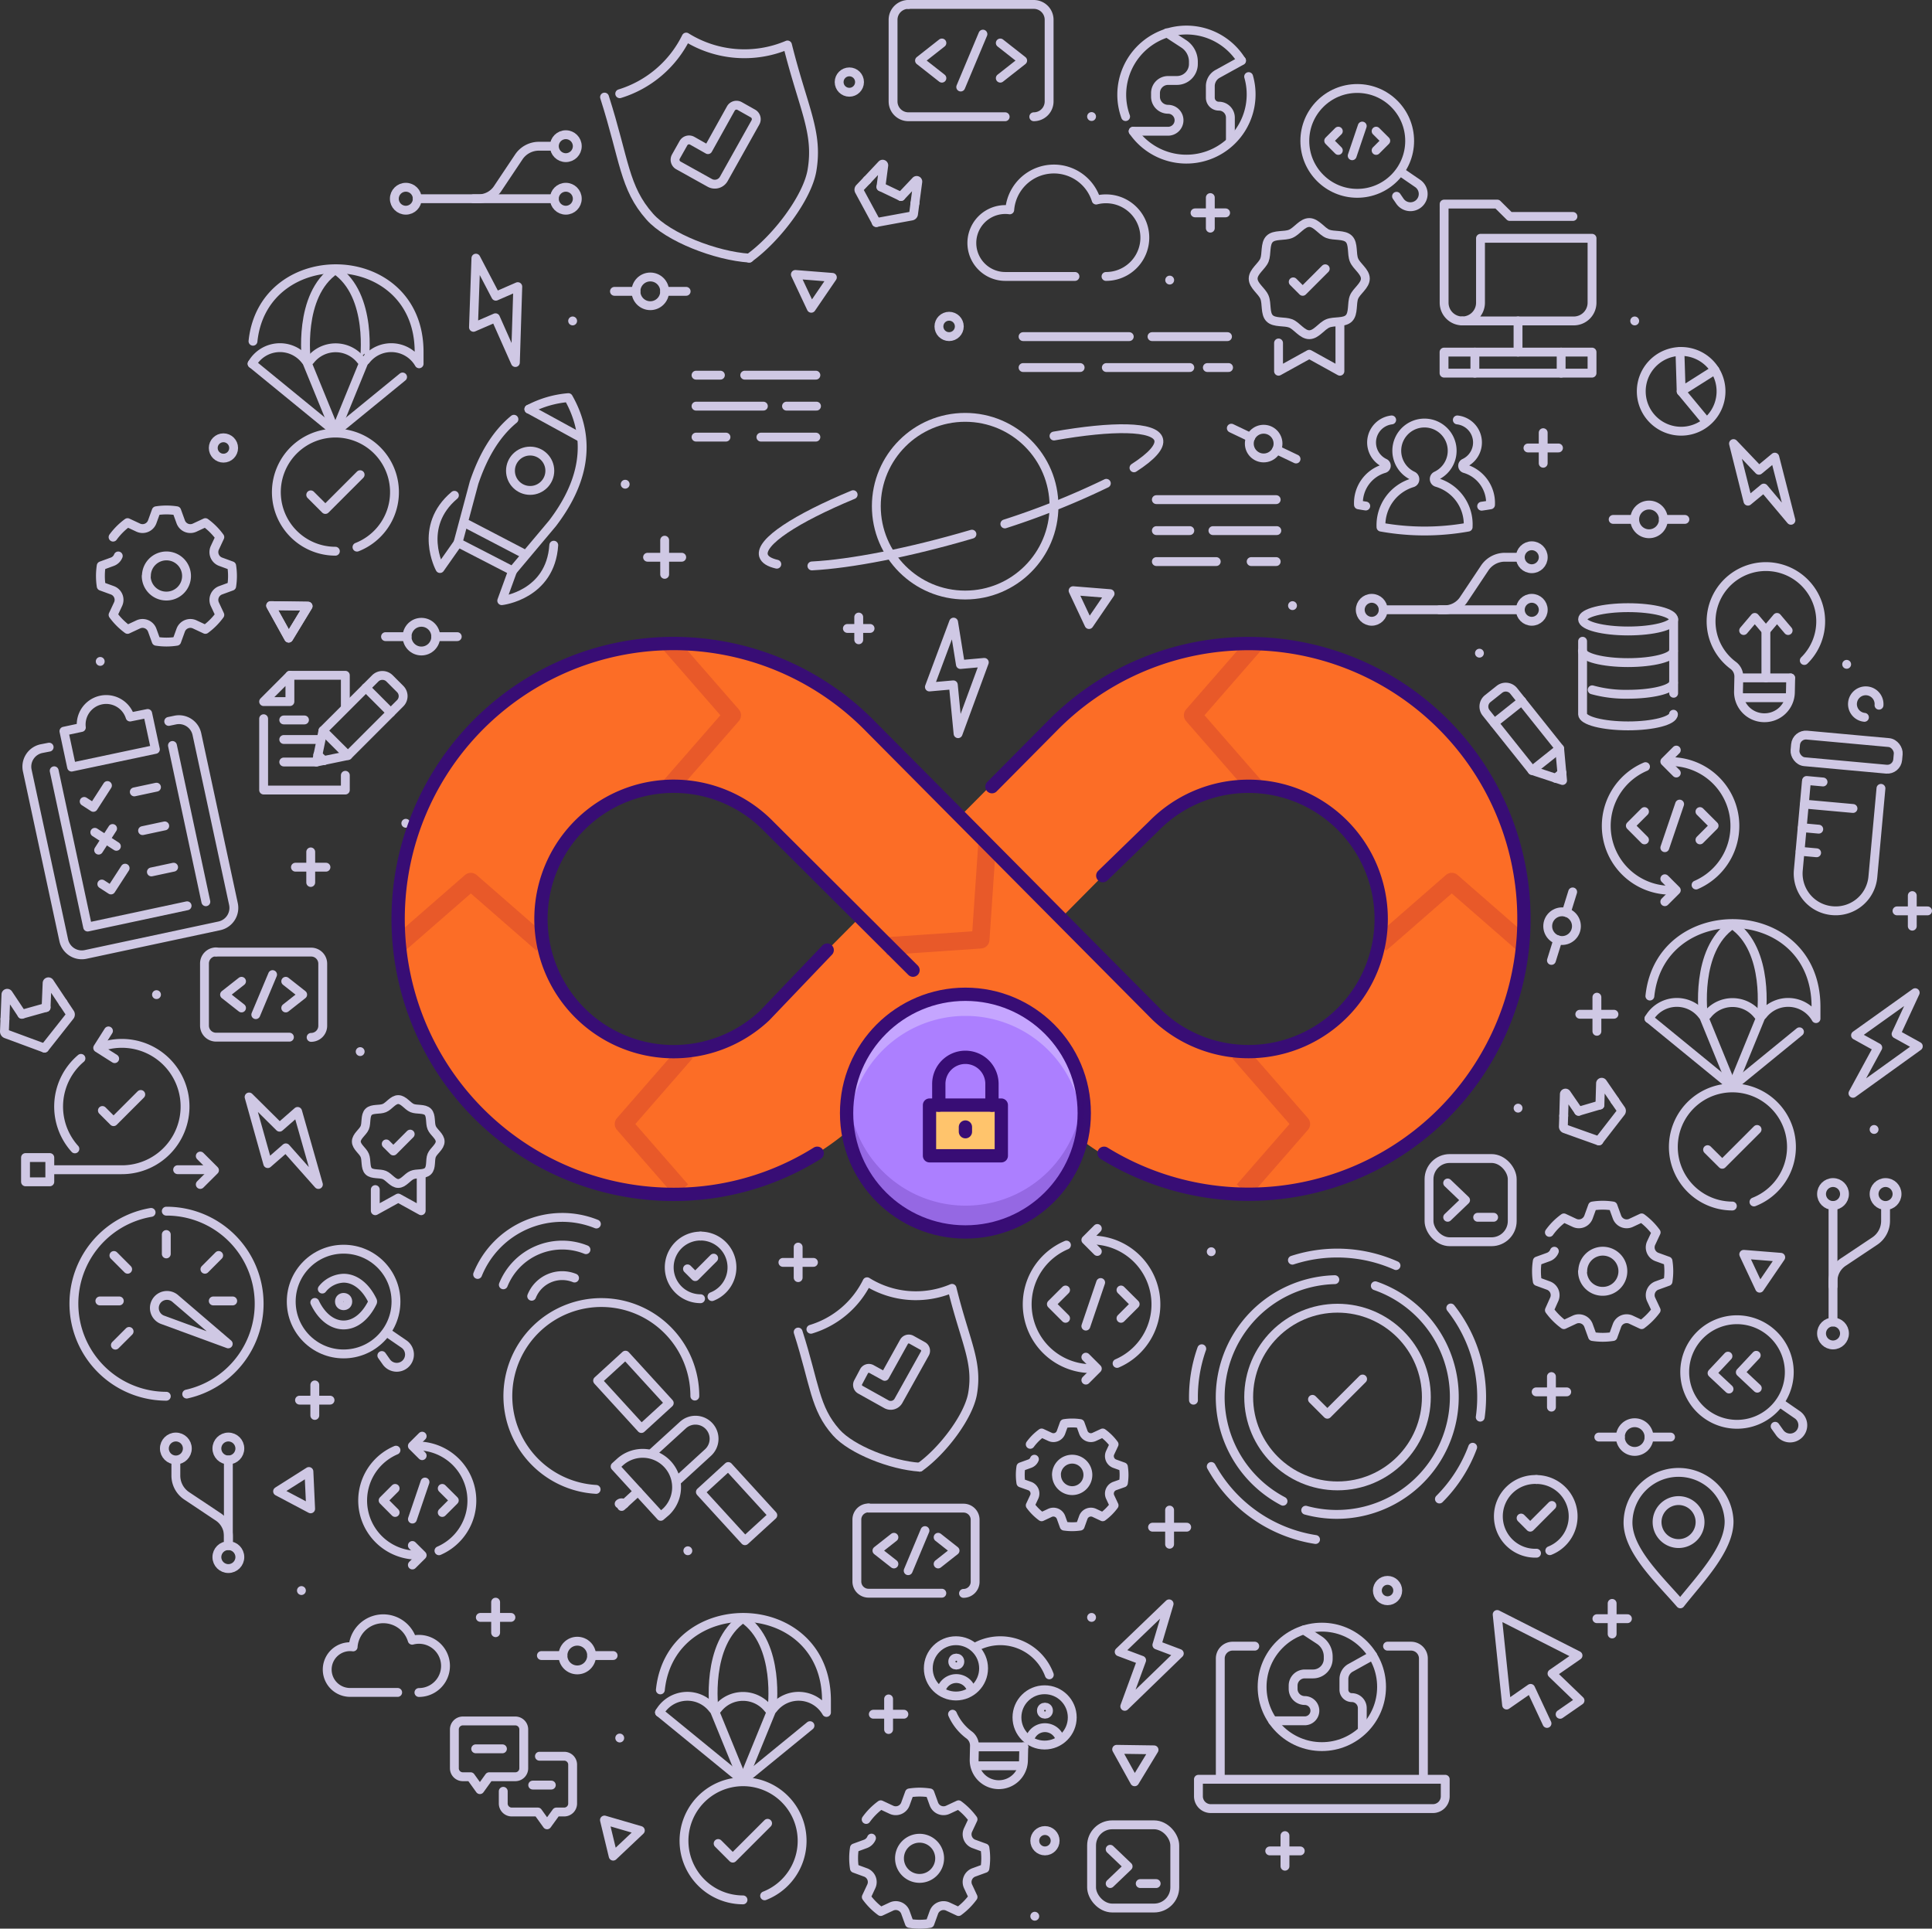 <svg id="Layer_2" data-name="Layer 2" xmlns="http://www.w3.org/2000/svg" viewBox="0 0 436.04 435.26"><rect x="0" y="0" width="436.04" height="435.26" fill="#333333" stroke="none"/><path d="M284.87,148.41a62.18,62.18,0,0,0-44.57,18.77l-20.53,20.67-20.51-20.66a62.39,62.39,0,1,0-1.08,88.28l21.59-13.37,21.71,13.49a62.37,62.37,0,1,0,43.39-107.18ZM175.23,232.7a30.05,30.05,0,1,1,1-42.87L197,210.78Zm109.64,8.15a29.93,29.93,0,0,1-20.68-8.26l-21.64-21.8,20.8-21a30,30,0,1,1,21.52,51Z" transform="translate(-3.31 -3.38)" fill="#fc6d26"/><circle cx="217.92" cy="251.21" r="26.81" fill="#ac7fff"/><path d="M221.23,232.65a26.43,26.43,0,0,1,26.43,26.43,26.81,26.81,0,1,0-53.25-4.49,27.66,27.66,0,0,0,.38,4.49A26.44,26.44,0,0,1,221.23,232.65Z" transform="translate(-3.31 -3.38)" fill="#fff" opacity="0.3"/><polyline points="151.16 177.55 165.24 161.42 151.16 145.28" fill="none" stroke="#e85929" stroke-linejoin="round" stroke-width="4"/><polyline points="199.96 213.52 221.32 212.06 222.77 190.7" fill="none" stroke="#e85929" stroke-linejoin="round" stroke-width="4"/><polyline points="122.39 213.05 106.26 198.98 90.13 213.05" fill="none" stroke="#e85929" stroke-linejoin="round" stroke-width="4"/><polyline points="343.78 213.05 327.65 198.98 311.52 213.05" fill="none" stroke="#e85929" stroke-linejoin="round" stroke-width="4"/><polyline points="154.81 237.53 140.74 253.67 153.79 268.63" fill="none" stroke="#e85929" stroke-linejoin="round" stroke-width="4"/><polyline points="279.62 237.53 293.69 253.67 280.64 268.63" fill="none" stroke="#e85929" stroke-linejoin="round" stroke-width="4"/><polyline points="283.27 177.55 269.19 161.42 283.27 145.28" fill="none" stroke="#e85929" stroke-linejoin="round" stroke-width="4"/><rect x="209.42" y="249.41" width="16.6" height="11.44" fill="#ffc46c"/><path d="M209.37,222.33l-32.55-32.44a29.95,29.95,0,1,0-.95,42.7L190,217.8" transform="translate(-3.31 -3.38)" fill="none" stroke="#380d75" stroke-linecap="round" stroke-linejoin="round" stroke-width="3"/><path d="M227.19,252.79V248a6,6,0,0,0-6-6h0a6,6,0,0,0-6,6v4.77" transform="translate(-3.31 -3.38)" fill="none" stroke="#380d75" stroke-linecap="round" stroke-linejoin="round" stroke-width="3"/><rect x="209.78" y="249.4" width="16.21" height="11.44" fill="none" stroke="#380d75" stroke-linecap="round" stroke-linejoin="round" stroke-width="3"/><line x1="217.89" y1="254.35" x2="217.89" y2="255.41" fill="none" stroke="#380d75" stroke-linecap="round" stroke-linejoin="round" stroke-width="3"/><circle cx="217.89" cy="251.21" r="26.82" fill="none" stroke="#380d75" stroke-linecap="round" stroke-linejoin="round" stroke-width="3"/><path d="M30,128.85a2.27,2.27,0,0,1-1.33,1.3l-2.52.92a15.16,15.16,0,0,0,0,4.61l2.52.92a2.29,2.29,0,0,1,1.29,3.13l-1.13,2.42a15.14,15.14,0,0,0,3.27,3.27l2.42-1.13a2.32,2.32,0,0,1,3.14,1.3l.91,2.51a14.91,14.91,0,0,0,4.62,0l.91-2.51a2.32,2.32,0,0,1,3.14-1.3l2.42,1.13a14.87,14.87,0,0,0,3.26-3.27l-1.13-2.42a2.32,2.32,0,0,1,1.3-3.13l2.51-.92a14.85,14.85,0,0,0,0-4.61l-2.51-.92a2.32,2.32,0,0,1-1.3-3.13l1.13-2.42a14.87,14.87,0,0,0-3.26-3.27l-2.42,1.13a2.31,2.31,0,0,1-3.14-1.3l-.91-2.51a14.91,14.91,0,0,0-4.62,0l-.91,2.51a2.32,2.32,0,0,1-3.14,1.3l-2.42-1.13a15.14,15.14,0,0,0-3.27,3.27m7.52,8.78a4.53,4.53,0,1,1,4.53,4.52A4.53,4.53,0,0,1,36.31,133.38Z" transform="translate(-3.31 -3.38)" fill="none" stroke="#cfc8e4" stroke-linecap="round" stroke-linejoin="round" stroke-width="2"/><path d="M354.12,285.76a2.32,2.32,0,0,1-1.34,1.3l-2.51.91a14.61,14.61,0,0,0,0,4.62l2.51.92a2.3,2.3,0,0,1,1.3,3.13L353,299.06a14.92,14.92,0,0,0,3.27,3.27l2.42-1.13a2.31,2.31,0,0,1,3.13,1.3l.91,2.51a15.23,15.23,0,0,0,4.62,0l.91-2.51a2.32,2.32,0,0,1,3.14-1.3l2.42,1.13a15.36,15.36,0,0,0,3.27-3.27l-1.13-2.42a2.32,2.32,0,0,1,1.3-3.14l2.51-.91a14.91,14.91,0,0,0,0-4.62l-2.51-.91a2.31,2.31,0,0,1-1.3-3.13l1.13-2.42a14.92,14.92,0,0,0-3.27-3.27l-2.42,1.13a2.33,2.33,0,0,1-3.14-1.3l-.91-2.51a14.61,14.61,0,0,0-4.62,0l-.91,2.51a2.32,2.32,0,0,1-3.13,1.3l-2.42-1.13a14.49,14.49,0,0,0-3.27,3.27m7.52,8.77a4.53,4.53,0,1,1,4.52,4.53A4.52,4.52,0,0,1,360.47,290.28Z" transform="translate(-3.31 -3.38)" fill="none" stroke="#cfc8e4" stroke-linecap="round" stroke-linejoin="round" stroke-width="2"/><path d="M200,418.21a2.32,2.32,0,0,1-1.34,1.3l-2.51.92a14.55,14.55,0,0,0,0,4.61l2.51.92a2.3,2.3,0,0,1,1.3,3.13l-1.13,2.42a14.87,14.87,0,0,0,3.26,3.27l2.42-1.13a2.31,2.31,0,0,1,3.14,1.3l.91,2.51a14.91,14.91,0,0,0,4.62,0l.91-2.51a2.32,2.32,0,0,1,3.14-1.3l2.42,1.13a15.14,15.14,0,0,0,3.27-3.27l-1.13-2.42a2.31,2.31,0,0,1,1.29-3.13l2.52-.92a14.85,14.85,0,0,0,0-4.61l-2.52-.92a2.31,2.31,0,0,1-1.29-3.13l1.13-2.42a15.14,15.14,0,0,0-3.27-3.27l-2.42,1.13a2.32,2.32,0,0,1-3.14-1.3l-.91-2.51a14.91,14.91,0,0,0-4.62,0l-.91,2.51a2.32,2.32,0,0,1-3.14,1.3l-2.42-1.13A14.87,14.87,0,0,0,198.8,414m7.52,8.78a4.53,4.53,0,1,1,4.52,4.52A4.52,4.52,0,0,1,206.32,422.74Z" transform="translate(-3.31 -3.38)" fill="none" stroke="#cfc8e4" stroke-linecap="round" stroke-linejoin="round" stroke-width="2"/><path d="M93.06,385.33H82.32a5.16,5.16,0,0,1,0-10.32,5.34,5.34,0,0,1,.69.05,6.82,6.82,0,0,1,13.33-1.51,5.92,5.92,0,0,1,1.52-.2,6,6,0,1,1,0,12" transform="translate(-3.31 -3.38)" fill="none" stroke="#cfc8e4" stroke-linecap="round" stroke-linejoin="round" stroke-width="2"/><path d="M245.92,65.77H230.2a7.55,7.55,0,1,1,0-15.1,6.73,6.73,0,0,1,1,.07,10,10,0,0,1,19.51-2.21,8.66,8.66,0,0,1,2.22-.28,8.76,8.76,0,1,1,0,17.52" transform="translate(-3.31 -3.38)" fill="none" stroke="#cfc8e4" stroke-linecap="round" stroke-linejoin="round" stroke-width="2"/><path d="M407.14,313.06a11.8,11.8,0,1,1-11.84-11.84A11.84,11.84,0,0,1,407.14,313.06Z" transform="translate(-3.31 -3.38)" fill="none" stroke="#cfc8e4" stroke-linecap="round" stroke-linejoin="round" stroke-width="2"/><path d="M405.35,320.18l3.59,2.48a2.88,2.88,0,0,1,.42,4.4h0a2.88,2.88,0,0,1-4.41-.39l-1-1.4" transform="translate(-3.31 -3.38)" fill="none" stroke="#cfc8e4" stroke-linecap="round" stroke-linejoin="round" stroke-width="2"/><polyline points="390.23 313.48 386.4 309.89 389.99 306.06" fill="none" stroke="#cfc8e4" stroke-linecap="round" stroke-linejoin="round" stroke-width="2"/><polyline points="396.61 313.29 392.78 309.7 396.37 305.87" fill="none" stroke="#cfc8e4" stroke-linecap="round" stroke-linejoin="round" stroke-width="2"/><path d="M54.86,351.13V350a5.18,5.18,0,0,0-2.44-4.38l-7-4.67A5.49,5.49,0,0,1,43,336.35v-3.29" transform="translate(-3.31 -3.38)" fill="none" stroke="#cfc8e4" stroke-linecap="round" stroke-linejoin="round" stroke-width="2"/><circle cx="39.69" cy="326.9" r="2.59" fill="none" stroke="#cfc8e4" stroke-linecap="round" stroke-linejoin="round" stroke-width="2"/><line x1="51.54" y1="329.49" x2="51.54" y2="348.82" fill="none" stroke="#cfc8e4" stroke-linecap="round" stroke-linejoin="round" stroke-width="2"/><circle cx="51.54" cy="326.9" r="2.59" fill="none" stroke="#cfc8e4" stroke-linecap="round" stroke-linejoin="round" stroke-width="2"/><circle cx="51.54" cy="351.41" r="2.59" fill="none" stroke="#cfc8e4" stroke-linecap="round" stroke-linejoin="round" stroke-width="2"/><path d="M417,293.7v-1.17a5.2,5.2,0,0,1,2.43-4.39l7-4.67a5.48,5.48,0,0,0,2.44-4.55v-3.3" transform="translate(-3.31 -3.38)" fill="none" stroke="#cfc8e4" stroke-linecap="round" stroke-linejoin="round" stroke-width="2"/><circle cx="425.56" cy="269.47" r="2.59" fill="none" stroke="#cfc8e4" stroke-linecap="round" stroke-linejoin="round" stroke-width="2"/><line x1="413.7" y1="272.06" x2="413.7" y2="298.35" fill="none" stroke="#cfc8e4" stroke-linecap="round" stroke-linejoin="round" stroke-width="2"/><circle cx="413.7" cy="269.47" r="2.59" fill="none" stroke="#cfc8e4" stroke-linecap="round" stroke-linejoin="round" stroke-width="2"/><circle cx="413.7" cy="300.94" r="2.59" fill="none" stroke="#cfc8e4" stroke-linecap="round" stroke-linejoin="round" stroke-width="2"/><path d="M110.17,48.24h1.17a5.18,5.18,0,0,0,4.38-2.44l4.68-7A5.46,5.46,0,0,1,125,36.38h3.29" transform="translate(-3.31 -3.38)" fill="none" stroke="#cfc8e4" stroke-linecap="round" stroke-linejoin="round" stroke-width="2"/><circle cx="127.7" cy="32.99" r="2.59" fill="none" stroke="#cfc8e4" stroke-linecap="round" stroke-linejoin="round" stroke-width="2"/><line x1="125.12" y1="44.85" x2="94.18" y2="44.85" fill="none" stroke="#cfc8e4" stroke-linecap="round" stroke-linejoin="round" stroke-width="2"/><circle cx="127.7" cy="44.85" r="2.59" fill="none" stroke="#cfc8e4" stroke-linecap="round" stroke-linejoin="round" stroke-width="2"/><circle cx="91.59" cy="44.85" r="2.59" fill="none" stroke="#cfc8e4" stroke-linecap="round" stroke-linejoin="round" stroke-width="2"/><path d="M328.18,141h1.16a5.2,5.2,0,0,0,4.39-2.43l4.67-7a5.47,5.47,0,0,1,4.55-2.43h3.3" transform="translate(-3.31 -3.38)" fill="none" stroke="#cfc8e4" stroke-linecap="round" stroke-linejoin="round" stroke-width="2"/><circle cx="345.71" cy="125.76" r="2.59" fill="none" stroke="#cfc8e4" stroke-linecap="round" stroke-linejoin="round" stroke-width="2"/><line x1="343.12" y1="137.62" x2="312.18" y2="137.62" fill="none" stroke="#cfc8e4" stroke-linecap="round" stroke-linejoin="round" stroke-width="2"/><circle cx="345.71" cy="137.62" r="2.59" fill="none" stroke="#cfc8e4" stroke-linecap="round" stroke-linejoin="round" stroke-width="2"/><circle cx="309.59" cy="137.62" r="2.59" fill="none" stroke="#cfc8e4" stroke-linecap="round" stroke-linejoin="round" stroke-width="2"/><line x1="392.61" y1="152.99" x2="404.11" y2="152.99" fill="none" stroke="#cfc8e4" stroke-linecap="round" stroke-linejoin="round" stroke-width="2"/><line x1="392.61" y1="157.46" x2="403.8" y2="157.46" fill="none" stroke="#cfc8e4" stroke-linecap="round" stroke-linejoin="round" stroke-width="2"/><path d="M410.53,152.44a12.37,12.37,0,1,0-16.07,1.09,3.12,3.12,0,0,1,1.29,2.57l-.07,3.26a5.83,5.83,0,0,0,5.71,6h0a5.84,5.84,0,0,0,6-5.71l.07-3.26" transform="translate(-3.31 -3.38)" fill="none" stroke="#cfc8e4" stroke-linecap="round" stroke-linejoin="round" stroke-width="2"/><line x1="398.55" y1="152.99" x2="398.55" y2="141.83" fill="none" stroke="#cfc8e4" stroke-linecap="round" stroke-linejoin="round" stroke-width="2"/><polyline points="403.57 142.3 401.06 139.34 398.56 142.3 396.04 139.34 393.53 142.3" fill="none" stroke="#cfc8e4" stroke-linecap="round" stroke-linejoin="round" stroke-width="2"/><path d="M334.66,122.26a9.85,9.85,0,0,0-7.08-10,.8.8,0,0,1-.57-.77v0a.8.8,0,0,1,.45-.73,6.25,6.25,0,1,0-5.31,0,.85.85,0,0,1,.49.75v.06a.81.81,0,0,1-.55.77,10,10,0,0,0-7.1,10h0a55.55,55.55,0,0,0,19.67,0Z" transform="translate(-3.31 -3.38)" fill="none" stroke="#cfc8e4" stroke-linecap="round" stroke-linejoin="round" stroke-width="2"/><path d="M337.71,117.62c.66-.09,1.32-.19,2-.31h0a8.1,8.1,0,0,0-5.82-8.18.66.66,0,0,1-.47-.64v0a.67.67,0,0,1,.37-.6,5.12,5.12,0,0,0-1.57-9.74" transform="translate(-3.31 -3.38)" fill="none" stroke="#cfc8e4" stroke-linecap="round" stroke-linejoin="round" stroke-width="2"/><path d="M311.55,117.58c-.55-.08-1.1-.17-1.64-.27h0a8.1,8.1,0,0,1,5.81-8.18.65.65,0,0,0,.47-.64v0a.65.65,0,0,0-.37-.6,5.13,5.13,0,0,1,1.58-9.74" transform="translate(-3.31 -3.38)" fill="none" stroke="#cfc8e4" stroke-linecap="round" stroke-linejoin="round" stroke-width="2"/><path d="M380.34,175.26a14.52,14.52,0,0,1,5.76,27.85m-5.76,1.18a14.52,14.52,0,0,1-5.65-27.89" transform="translate(-3.31 -3.38)" fill="none" stroke="#cfc8e4" stroke-linecap="round" stroke-linejoin="round" stroke-width="2"/><polyline points="378.33 169.28 375.74 171.87 378.33 174.46" fill="none" stroke="#cfc8e4" stroke-linecap="round" stroke-linejoin="round" stroke-width="2"/><polyline points="375.74 203.5 378.33 200.91 375.74 198.32" fill="none" stroke="#cfc8e4" stroke-linecap="round" stroke-linejoin="round" stroke-width="2"/><polyline points="371.15 189.55 367.96 186.35 371.15 183.16" fill="none" stroke="#cfc8e4" stroke-linecap="round" stroke-linejoin="round" stroke-width="2"/><polyline points="383.67 183.16 386.86 186.35 383.67 189.55" fill="none" stroke="#cfc8e4" stroke-linecap="round" stroke-linejoin="round" stroke-width="2"/><line x1="379.08" y1="181.47" x2="375.74" y2="191.31" fill="none" stroke="#cfc8e4" stroke-linecap="round" stroke-linejoin="round" stroke-width="2"/><path d="M358.31,52.23H344.05l-2.81-2.79h-12V71.69a4.11,4.11,0,0,0,4.11,4.12h0" transform="translate(-3.31 -3.38)" fill="none" stroke="#cfc8e4" stroke-linecap="round" stroke-linejoin="round" stroke-width="2"/><path d="M333.33,75.81" transform="translate(-3.31 -3.38)" fill="none" stroke="#cfc8e4" stroke-linecap="round" stroke-linejoin="round" stroke-width="2"/><path d="M333.33,75.81" transform="translate(-3.31 -3.38)" fill="none" stroke="#cfc8e4" stroke-linecap="round" stroke-linejoin="round" stroke-width="2"/><path d="M333.33,75.81H358.5a4.12,4.12,0,0,0,4.12-4.12V57.16H337.45V71.69a4.11,4.11,0,0,1-4.12,4.12h0" transform="translate(-3.31 -3.38)" fill="none" stroke="#cfc8e4" stroke-linecap="round" stroke-linejoin="round" stroke-width="2"/><rect x="325.91" y="79.46" width="33.4" height="4.75" fill="none" stroke="#cfc8e4" stroke-linecap="round" stroke-linejoin="round" stroke-width="2"/><line x1="352.34" y1="84.21" x2="352.34" y2="79.46" fill="none" stroke="#cfc8e4" stroke-linecap="round" stroke-linejoin="round" stroke-width="2"/><line x1="332.87" y1="79.46" x2="332.87" y2="84.21" fill="none" stroke="#cfc8e4" stroke-linecap="round" stroke-linejoin="round" stroke-width="2"/><line x1="342.61" y1="79.46" x2="342.61" y2="72.43" fill="none" stroke="#cfc8e4" stroke-linecap="round" stroke-linejoin="round" stroke-width="2"/><polyline points="288.56 77.4 288.56 83.78 295.49 79.95 302.41 83.78 302.41 72.84" fill="none" stroke="#cfc8e4" stroke-linecap="round" stroke-linejoin="round" stroke-width="2"/><polyline points="291.87 63.61 294.01 65.75 299.1 60.66" fill="none" stroke="#cfc8e4" stroke-linecap="round" stroke-linejoin="round" stroke-width="2"/><path d="M311.46,66.26c0,1.6-2,2.79-2.56,4.19s-.06,3.67-1.15,4.76-3.33.56-4.77,1.16-2.58,2.55-4.18,2.55-2.8-2-4.19-2.55-3.68-.07-4.76-1.16-.56-3.32-1.16-4.76-2.55-2.59-2.55-4.19,2-2.8,2.55-4.19.07-3.68,1.16-4.76,3.32-.56,4.76-1.16,2.59-2.55,4.19-2.55,2.79,2,4.18,2.55,3.68.07,4.77,1.16.56,3.32,1.15,4.76S311.46,64.66,311.46,66.26Z" transform="translate(-3.31 -3.38)" fill="none" stroke="#cfc8e4" stroke-linecap="round" stroke-linejoin="round" stroke-width="2"/><polyline points="84.7 268.47 84.7 273.24 89.88 270.38 95.06 273.24 95.06 265.06" fill="none" stroke="#cfc8e4" stroke-linecap="round" stroke-linejoin="round" stroke-width="2"/><polyline points="87.17 258.16 88.78 259.76 92.58 255.95" fill="none" stroke="#cfc8e4" stroke-linecap="round" stroke-linejoin="round" stroke-width="2"/><path d="M102.65,261c0,1.2-1.48,2.09-1.91,3.13s0,2.75-.86,3.57-2.48.41-3.56.86-1.94,1.91-3.13,1.91-2.09-1.48-3.13-1.91-2.75-.05-3.56-.86-.42-2.49-.87-3.57-1.9-1.93-1.9-3.13,1.47-2.09,1.9-3.12.05-2.76.87-3.57,2.48-.41,3.56-.86,1.93-1.91,3.13-1.91,2.09,1.48,3.13,1.91,2.75.05,3.56.86.42,2.49.86,3.57S102.65,259.8,102.65,261Z" transform="translate(-3.31 -3.38)" fill="none" stroke="#cfc8e4" stroke-linecap="round" stroke-linejoin="round" stroke-width="2"/><path d="M230.17,29.73H208.33a3.46,3.46,0,0,1-3.46-3.46V7.84a3.46,3.46,0,0,1,3.46-3.46" transform="translate(-3.31 -3.38)" fill="none" stroke="#cfc8e4" stroke-linecap="round" stroke-linejoin="round" stroke-width="2"/><path d="M208.33,4.38h28.3a3.46,3.46,0,0,1,3.46,3.46V26.27a3.46,3.46,0,0,1-3.46,3.46" transform="translate(-3.31 -3.38)" fill="none" stroke="#cfc8e4" stroke-linecap="round" stroke-linejoin="round" stroke-width="2"/><polyline points="225.76 9.7 230.81 13.67 225.76 17.64" fill="none" stroke="#cfc8e4" stroke-linecap="round" stroke-linejoin="round" stroke-width="2"/><polyline points="212.58 17.64 207.53 13.67 212.58 9.7" fill="none" stroke="#cfc8e4" stroke-linecap="round" stroke-linejoin="round" stroke-width="2"/><line x1="216.83" y1="19.64" x2="221.84" y2="7.7" fill="none" stroke="#cfc8e4" stroke-linecap="round" stroke-linejoin="round" stroke-width="2"/><path d="M387,346.77a4.85,4.85,0,1,1-5-4.73A4.85,4.85,0,0,1,387,346.77Z" transform="translate(-3.31 -3.38)" fill="none" stroke="#cfc8e4" stroke-linecap="round" stroke-linejoin="round" stroke-width="2"/><path d="M382.55,365.34c4.36-5.55,11.12-12.39,11-18.73a11.41,11.41,0,0,0-22.81.54C370.86,353.49,377.94,360,382.55,365.34Z" transform="translate(-3.31 -3.38)" fill="none" stroke="#cfc8e4" stroke-linecap="round" stroke-linejoin="round" stroke-width="2"/><polyline points="385.39 259.46 388.7 262.76 396.56 254.9" fill="none" stroke="#cfc8e4" stroke-linecap="round" stroke-linejoin="round" stroke-width="2"/><path d="M394.29,275.56a13.33,13.33,0,1,1,4.88-.92" transform="translate(-3.31 -3.38)" fill="none" stroke="#cfc8e4" stroke-linecap="round" stroke-linejoin="round" stroke-width="2"/><line x1="390.97" y1="245.24" x2="372.17" y2="229.87" fill="none" stroke="#cfc8e4" stroke-linecap="round" stroke-linejoin="round" stroke-width="2"/><path d="M394.28,248.62l-6.54-16s-2-14.83,6.54-20.61" transform="translate(-3.31 -3.38)" fill="none" stroke="#cfc8e4" stroke-linecap="round" stroke-linejoin="round" stroke-width="2"/><path d="M375.48,233.26a7.23,7.23,0,0,1,12-.85.72.72,0,0,0,1.15,0,7.24,7.24,0,0,1,11.39,0,.72.72,0,0,0,1.15,0,7.23,7.23,0,0,1,12,.85v-2.67c0-24.21-35.14-25-37.49-2.42" transform="translate(-3.31 -3.38)" fill="none" stroke="#cfc8e4" stroke-linecap="round" stroke-linejoin="round" stroke-width="2"/><line x1="390.97" y1="245.24" x2="406.13" y2="232.86" fill="none" stroke="#cfc8e4" stroke-linecap="round" stroke-linejoin="round" stroke-width="2"/><path d="M394.29,248.62l6.54-16s2-14.83-6.54-20.61" transform="translate(-3.31 -3.38)" fill="none" stroke="#cfc8e4" stroke-linecap="round" stroke-linejoin="round" stroke-width="2"/><polyline points="162.08 416.05 165.38 419.35 173.24 411.49" fill="none" stroke="#cfc8e4" stroke-linecap="round" stroke-linejoin="round" stroke-width="2"/><path d="M171,432.15a13.33,13.33,0,1,1,4.88-.92" transform="translate(-3.31 -3.38)" fill="none" stroke="#cfc8e4" stroke-linecap="round" stroke-linejoin="round" stroke-width="2"/><line x1="167.66" y1="401.83" x2="148.85" y2="386.46" fill="none" stroke="#cfc8e4" stroke-linecap="round" stroke-linejoin="round" stroke-width="2"/><path d="M171,405.21l-6.54-16s-2-14.84,6.54-20.61" transform="translate(-3.31 -3.38)" fill="none" stroke="#cfc8e4" stroke-linecap="round" stroke-linejoin="round" stroke-width="2"/><path d="M152.16,389.85a7.24,7.24,0,0,1,12-.85.71.71,0,0,0,1.14,0,7.25,7.25,0,0,1,11.4,0,.71.71,0,0,0,1.14,0,7.24,7.24,0,0,1,12,.85v-2.67c0-24.21-35.14-25-37.49-2.42" transform="translate(-3.31 -3.38)" fill="none" stroke="#cfc8e4" stroke-linecap="round" stroke-linejoin="round" stroke-width="2"/><line x1="167.66" y1="401.83" x2="182.81" y2="389.45" fill="none" stroke="#cfc8e4" stroke-linecap="round" stroke-linejoin="round" stroke-width="2"/><path d="M171,405.21l6.54-16s2-14.84-6.54-20.61" transform="translate(-3.31 -3.38)" fill="none" stroke="#cfc8e4" stroke-linecap="round" stroke-linejoin="round" stroke-width="2"/><polyline points="70.13 111.68 73.43 114.98 81.28 107.13" fill="none" stroke="#cfc8e4" stroke-linecap="round" stroke-linejoin="round" stroke-width="2"/><path d="M79,127.78a13.33,13.33,0,1,1,4.88-.92" transform="translate(-3.31 -3.38)" fill="none" stroke="#cfc8e4" stroke-linecap="round" stroke-linejoin="round" stroke-width="2"/><line x1="75.7" y1="97.46" x2="56.9" y2="82.09" fill="none" stroke="#cfc8e4" stroke-linecap="round" stroke-linejoin="round" stroke-width="2"/><path d="M79,100.84l-6.54-16S70.47,70,79,64.25" transform="translate(-3.31 -3.38)" fill="none" stroke="#cfc8e4" stroke-linecap="round" stroke-linejoin="round" stroke-width="2"/><path d="M60.21,85.48a7.24,7.24,0,0,1,12-.84.73.73,0,0,0,1.15,0,7.24,7.24,0,0,1,11.39,0,.73.73,0,0,0,1.15,0,7.24,7.24,0,0,1,12,.84V82.81c0-24.21-35.14-25-37.49-2.42" transform="translate(-3.31 -3.38)" fill="none" stroke="#cfc8e4" stroke-linecap="round" stroke-linejoin="round" stroke-width="2"/><line x1="75.71" y1="97.46" x2="90.86" y2="85.08" fill="none" stroke="#cfc8e4" stroke-linecap="round" stroke-linejoin="round" stroke-width="2"/><path d="M79,100.84l6.54-16S87.56,70,79,64.25" transform="translate(-3.31 -3.38)" fill="none" stroke="#cfc8e4" stroke-linecap="round" stroke-linejoin="round" stroke-width="2"/><polygon points="432.25 224.03 418.78 233.65 423.8 236.43 418.2 246.74 432.95 236.13 427.93 233.35 432.25 224.03" fill="none" stroke="#cfc8e4" stroke-linecap="round" stroke-linejoin="round" stroke-width="2"/><line x1="379.43" y1="88.32" x2="384.97" y2="95.01" fill="none" stroke="#cfc8e4" stroke-linecap="round" stroke-linejoin="round" stroke-width="2"/><polyline points="379.15 79.32 379.43 88.32 387.04 83.51" fill="none" stroke="#cfc8e4" stroke-linecap="round" stroke-linejoin="round" stroke-width="2"/><path d="M391.73,91.43a9,9,0,1,1-9.27-8.73A9,9,0,0,1,391.73,91.43Z" transform="translate(-3.31 -3.38)" fill="none" stroke="#cfc8e4" stroke-linecap="round" stroke-linejoin="round" stroke-width="2"/><path d="M359.59,254.18l-2.75-4a.26.26,0,0,0-.47.14l-.14,4.88" transform="translate(-3.31 -3.38)" fill="none" stroke="#cfc8e4" stroke-linecap="round" stroke-linejoin="round" stroke-width="2"/><path d="M364.4,252.77l.14-4.88a.26.26,0,0,1,.48-.14l2.75,4" transform="translate(-3.31 -3.38)" fill="none" stroke="#cfc8e4" stroke-linecap="round" stroke-linejoin="round" stroke-width="2"/><line x1="356.28" y1="250.79" x2="361.09" y2="249.38" fill="none" stroke="#cfc8e4" stroke-linecap="round" stroke-linejoin="round" stroke-width="2"/><path d="M356.23,255.17h0l-.08,2.46a.52.52,0,0,0,.35.5l7.67,2.74" transform="translate(-3.31 -3.38)" fill="none" stroke="#cfc8e4" stroke-linecap="round" stroke-linejoin="round" stroke-width="2"/><path d="M367.77,251.78h0l1.39,2a.51.51,0,0,1,0,.61l-5,6.45" transform="translate(-3.31 -3.38)" fill="none" stroke="#cfc8e4" stroke-linecap="round" stroke-linejoin="round" stroke-width="2"/><path d="M202.13,45.56l.64-4.84a.26.26,0,0,0-.44-.21L199,44.05" transform="translate(-3.31 -3.38)" fill="none" stroke="#cfc8e4" stroke-linecap="round" stroke-linejoin="round" stroke-width="2"/><path d="M206.65,47.73,210,44.19a.26.26,0,0,1,.45.22l-.65,4.84" transform="translate(-3.31 -3.38)" fill="none" stroke="#cfc8e4" stroke-linecap="round" stroke-linejoin="round" stroke-width="2"/><line x1="198.82" y1="42.18" x2="203.34" y2="44.34" fill="none" stroke="#cfc8e4" stroke-linecap="round" stroke-linejoin="round" stroke-width="2"/><path d="M199,44.05h0l-1.7,1.78a.52.52,0,0,0-.08.6l3.88,7.17" transform="translate(-3.31 -3.38)" fill="none" stroke="#cfc8e4" stroke-linecap="round" stroke-linejoin="round" stroke-width="2"/><path d="M209.81,49.25h0l-.32,2.44a.52.52,0,0,1-.42.44l-8,1.47" transform="translate(-3.31 -3.38)" fill="none" stroke="#cfc8e4" stroke-linecap="round" stroke-linejoin="round" stroke-width="2"/><path d="M8.25,232.29l-3.06-4.6a.29.29,0,0,0-.54.15l-.22,5.52" transform="translate(-3.31 -3.38)" fill="none" stroke="#cfc8e4" stroke-linecap="round" stroke-linejoin="round" stroke-width="2"/><path d="M13.71,230.76l.23-5.53a.3.3,0,0,1,.54-.15l3.06,4.6" transform="translate(-3.31 -3.38)" fill="none" stroke="#cfc8e4" stroke-linecap="round" stroke-linejoin="round" stroke-width="2"/><line x1="4.94" y1="228.9" x2="10.4" y2="227.37" fill="none" stroke="#cfc8e4" stroke-linecap="round" stroke-linejoin="round" stroke-width="2"/><path d="M4.43,233.36h0l-.12,2.78a.59.59,0,0,0,.38.58l8.65,3.2" transform="translate(-3.31 -3.38)" fill="none" stroke="#cfc8e4" stroke-linecap="round" stroke-linejoin="round" stroke-width="2"/><path d="M17.54,229.68h0L19.09,232a.57.57,0,0,1,0,.68l-5.72,7.24" transform="translate(-3.31 -3.38)" fill="none" stroke="#cfc8e4" stroke-linecap="round" stroke-linejoin="round" stroke-width="2"/><polygon points="263.86 361.96 252.59 372.79 257.66 374.69 253.85 385.09 266.16 373.16 261.1 371.25 263.86 361.96" fill="none" stroke="#cfc8e4" stroke-linecap="round" stroke-linejoin="round" stroke-width="2"/><circle cx="217.83" cy="114.24" r="20.05" fill="none" stroke="#cfc8e4" stroke-linecap="round" stroke-linejoin="round" stroke-width="2"/><path d="M178.63,130.71c-1.67-.39-2.7-1-3-1.93-.9-3.07,7.3-8.39,20.23-13.76" transform="translate(-3.31 -3.38)" fill="none" stroke="#cfc8e4" stroke-linecap="round" stroke-linejoin="round" stroke-width="2"/><path d="M222.67,123.93c-14.3,4.21-27.4,6.71-36.12,7.17" transform="translate(-3.31 -3.38)" fill="none" stroke="#cfc8e4" stroke-linecap="round" stroke-linejoin="round" stroke-width="2"/><path d="M253,112.46a175.67,175.67,0,0,1-22.9,9.16" transform="translate(-3.31 -3.38)" fill="none" stroke="#cfc8e4" stroke-linecap="round" stroke-linejoin="round" stroke-width="2"/><path d="M241.19,101.78c13.33-2.35,22.72-2.26,23.61.75.48,1.62-1.59,3.87-5.56,6.43" transform="translate(-3.31 -3.38)" fill="none" stroke="#cfc8e4" stroke-linecap="round" stroke-linejoin="round" stroke-width="2"/><line x1="260.98" y1="112.76" x2="288.03" y2="112.76" fill="none" stroke="#cfc8e4" stroke-linecap="round" stroke-linejoin="round" stroke-width="2"/><line x1="260.98" y1="119.75" x2="268.53" y2="119.75" fill="none" stroke="#cfc8e4" stroke-linecap="round" stroke-linejoin="round" stroke-width="2"/><line x1="273.75" y1="119.75" x2="288.17" y2="119.75" fill="none" stroke="#cfc8e4" stroke-linecap="round" stroke-linejoin="round" stroke-width="2"/><line x1="260.98" y1="126.74" x2="274.5" y2="126.74" fill="none" stroke="#cfc8e4" stroke-linecap="round" stroke-linejoin="round" stroke-width="2"/><line x1="282.38" y1="126.74" x2="288.03" y2="126.74" fill="none" stroke="#cfc8e4" stroke-linecap="round" stroke-linejoin="round" stroke-width="2"/><line x1="260" y1="75.97" x2="277.04" y2="75.97" fill="none" stroke="#cfc8e4" stroke-linecap="round" stroke-linejoin="round" stroke-width="2"/><line x1="230.9" y1="75.97" x2="254.87" y2="75.97" fill="none" stroke="#cfc8e4" stroke-linecap="round" stroke-linejoin="round" stroke-width="2"/><line x1="230.9" y1="82.95" x2="243.78" y2="82.95" fill="none" stroke="#cfc8e4" stroke-linecap="round" stroke-linejoin="round" stroke-width="2"/><line x1="272.49" y1="82.95" x2="277.28" y2="82.95" fill="none" stroke="#cfc8e4" stroke-linecap="round" stroke-linejoin="round" stroke-width="2"/><line x1="249.69" y1="82.95" x2="268.53" y2="82.95" fill="none" stroke="#cfc8e4" stroke-linecap="round" stroke-linejoin="round" stroke-width="2"/><line x1="168.08" y1="84.67" x2="184.14" y2="84.67" fill="none" stroke="#cfc8e4" stroke-linecap="round" stroke-linejoin="round" stroke-width="2"/><line x1="157.09" y1="84.67" x2="162.59" y2="84.67" fill="none" stroke="#cfc8e4" stroke-linecap="round" stroke-linejoin="round" stroke-width="2"/><line x1="157.09" y1="91.66" x2="172.29" y2="91.66" fill="none" stroke="#cfc8e4" stroke-linecap="round" stroke-linejoin="round" stroke-width="2"/><line x1="177.51" y1="91.66" x2="184.28" y2="91.66" fill="none" stroke="#cfc8e4" stroke-linecap="round" stroke-linejoin="round" stroke-width="2"/><line x1="157.09" y1="98.65" x2="163.85" y2="98.65" fill="none" stroke="#cfc8e4" stroke-linecap="round" stroke-linejoin="round" stroke-width="2"/><line x1="171.73" y1="98.65" x2="184.14" y2="98.65" fill="none" stroke="#cfc8e4" stroke-linecap="round" stroke-linejoin="round" stroke-width="2"/><line x1="193.81" y1="139.26" x2="193.81" y2="144.39" fill="none" stroke="#cfc8e4" stroke-linecap="round" stroke-linejoin="round" stroke-width="2"/><line x1="196.37" y1="141.83" x2="191.25" y2="141.83" fill="none" stroke="#cfc8e4" stroke-linecap="round" stroke-linejoin="round" stroke-width="2"/><line x1="150.01" y1="121.91" x2="150.01" y2="129.62" fill="none" stroke="#cfc8e4" stroke-linecap="round" stroke-linejoin="round" stroke-width="2"/><line x1="153.86" y1="125.76" x2="146.15" y2="125.76" fill="none" stroke="#cfc8e4" stroke-linecap="round" stroke-linejoin="round" stroke-width="2"/><line x1="360.41" y1="225.05" x2="360.41" y2="232.75" fill="none" stroke="#cfc8e4" stroke-linecap="round" stroke-linejoin="round" stroke-width="2"/><line x1="364.26" y1="228.9" x2="356.55" y2="228.9" fill="none" stroke="#cfc8e4" stroke-linecap="round" stroke-linejoin="round" stroke-width="2"/><line x1="263.97" y1="340.8" x2="263.97" y2="348.51" fill="none" stroke="#cfc8e4" stroke-linecap="round" stroke-linejoin="round" stroke-width="2"/><line x1="267.83" y1="344.66" x2="260.12" y2="344.66" fill="none" stroke="#cfc8e4" stroke-linecap="round" stroke-linejoin="round" stroke-width="2"/><line x1="263.99" y1="63.21" x2="263.99" y2="63.21" fill="none" stroke="#cfc8e4" stroke-linecap="round" stroke-linejoin="round" stroke-width="2"/><line x1="291.71" y1="136.68" x2="291.71" y2="136.68" fill="none" stroke="#cfc8e4" stroke-linecap="round" stroke-linejoin="round" stroke-width="2"/><line x1="273.37" y1="282.49" x2="273.37" y2="282.49" fill="none" stroke="#cfc8e4" stroke-linecap="round" stroke-linejoin="round" stroke-width="2"/><line x1="155.24" y1="349.98" x2="155.24" y2="349.98" fill="none" stroke="#cfc8e4" stroke-linecap="round" stroke-linejoin="round" stroke-width="2"/><line x1="91.59" y1="185.8" x2="91.59" y2="185.8" fill="none" stroke="#cfc8e4" stroke-linecap="round" stroke-linejoin="round" stroke-width="2"/><circle cx="301.87" cy="315.29" r="20.05" fill="none" stroke="#cfc8e4" stroke-linecap="round" stroke-linejoin="round" stroke-width="2"/><path d="M292.88,342.18a26.53,26.53,0,0,1,11.69-50" transform="translate(-3.31 -3.38)" fill="none" stroke="#cfc8e4" stroke-linecap="round" stroke-linejoin="round" stroke-width="2"/><path d="M313.71,293.56A26.53,26.53,0,0,1,298,344.21" transform="translate(-3.31 -3.38)" fill="none" stroke="#cfc8e4" stroke-linecap="round" stroke-linejoin="round" stroke-width="2"/><path d="M330.74,298.57a32.47,32.47,0,0,1,6.65,24.64" transform="translate(-3.31 -3.38)" fill="none" stroke="#cfc8e4" stroke-linecap="round" stroke-linejoin="round" stroke-width="2"/><path d="M295,287.78A32.61,32.61,0,0,1,318.38,289" transform="translate(-3.31 -3.38)" fill="none" stroke="#cfc8e4" stroke-linecap="round" stroke-linejoin="round" stroke-width="2"/><path d="M272.67,319.38a32.68,32.68,0,0,1,1.87-11.61" transform="translate(-3.31 -3.38)" fill="none" stroke="#cfc8e4" stroke-linecap="round" stroke-linejoin="round" stroke-width="2"/><path d="M300.22,350.82a32.59,32.59,0,0,1-23.54-16.48" transform="translate(-3.31 -3.38)" fill="none" stroke="#cfc8e4" stroke-linecap="round" stroke-linejoin="round" stroke-width="2"/><path d="M335.68,330a32.45,32.45,0,0,1-7.5,11.68" transform="translate(-3.31 -3.38)" fill="none" stroke="#cfc8e4" stroke-linecap="round" stroke-linejoin="round" stroke-width="2"/><polyline points="296.22 315.81 299.58 319.17 307.53 311.22" fill="none" stroke="#cfc8e4" stroke-linecap="round" stroke-linejoin="round" stroke-width="2"/><path d="M137.85,339.51a21.1,21.1,0,1,1,22.28-21.06" transform="translate(-3.31 -3.38)" fill="none" stroke="#cfc8e4" stroke-linecap="round" stroke-linejoin="round" stroke-width="2"/><path d="M153.65,344.55a7.65,7.65,0,0,0-10.32-11.29l-1.19,1.08,10.29,11.25Z" transform="translate(-3.31 -3.38)" fill="none" stroke="#cfc8e4" stroke-linecap="round" stroke-linejoin="round" stroke-width="2"/><line x1="143.99" y1="336.6" x2="140.3" y2="339.98" fill="none" stroke="#cfc8e4" stroke-linecap="round" stroke-linejoin="round" stroke-width="2"/><path d="M143.05,342.76a.82.82,0,0,1,1.17.05" transform="translate(-3.31 -3.38)" fill="none" stroke="#cfc8e4" stroke-linecap="round" stroke-linejoin="round" stroke-width="2"/><rect x="162.09" y="338.46" width="14.9" height="8.52" transform="translate(304.76 -17.05) rotate(47.56)" fill="none" stroke="#cfc8e4" stroke-linecap="round" stroke-linejoin="round" stroke-width="2"/><path d="M164.6,336.25" transform="translate(-3.31 -3.38)" fill="none" stroke="#cfc8e4" stroke-linecap="round" stroke-linejoin="round" stroke-width="2"/><path d="M161.42,332.78" transform="translate(-3.31 -3.38)" fill="none" stroke="#cfc8e4" stroke-linecap="round" stroke-linejoin="round" stroke-width="2"/><rect x="138.97" y="313.24" width="14.64" height="8.52" transform="translate(7.37 636.33) rotate(-132.44)" fill="none" stroke="#cfc8e4" stroke-linecap="round" stroke-linejoin="round" stroke-width="2"/><path d="M156,337.7l7.1-6.5a4.2,4.2,0,0,0,.27-5.94h0a4.2,4.2,0,0,0-5.94-.26l-7.11,6.49" transform="translate(-3.31 -3.38)" fill="none" stroke="#cfc8e4" stroke-linecap="round" stroke-linejoin="round" stroke-width="2"/><path d="M123.31,295.92a7.42,7.42,0,0,1,9.67-4.11" transform="translate(-3.31 -3.38)" fill="none" stroke="#cfc8e4" stroke-linecap="round" stroke-linejoin="round" stroke-width="2"/><path d="M116.91,293.34a14.34,14.34,0,0,1,18.65-7.93" transform="translate(-3.31 -3.38)" fill="none" stroke="#cfc8e4" stroke-linecap="round" stroke-linejoin="round" stroke-width="2"/><path d="M111.11,291a20.6,20.6,0,0,1,26.8-11.38" transform="translate(-3.31 -3.38)" fill="none" stroke="#cfc8e4" stroke-linecap="round" stroke-linejoin="round" stroke-width="2"/><polygon points="56.22 247.57 60.43 262.61 64.51 259.05 71.86 267.32 67.17 250.83 63.1 254.39 56.22 247.57" fill="none" stroke="#cfc8e4" stroke-linecap="round" stroke-linejoin="round" stroke-width="2"/><polygon points="107.41 58.26 106.86 73.87 111.83 71.71 116.32 81.82 116.86 64.69 111.9 66.85 107.41 58.26" fill="none" stroke="#cfc8e4" stroke-linecap="round" stroke-linejoin="round" stroke-width="2"/><polygon points="215.22 140.4 209.76 155.04 215.16 154.56 216.23 165.58 222.15 149.49 216.76 149.97 215.22 140.4" fill="none" stroke="#cfc8e4" stroke-linecap="round" stroke-linejoin="round" stroke-width="2"/><path d="M411,179.75l-1.82,20a8.41,8.41,0,0,0,7.61,9.15h0A8.42,8.42,0,0,0,426,201.3l1.83-20" transform="translate(-3.31 -3.38)" fill="none" stroke="#cfc8e4" stroke-linecap="round" stroke-linejoin="round" stroke-width="2"/><path d="M428.2,176.88" transform="translate(-3.31 -3.38)" fill="none" stroke="#cfc8e4" stroke-linecap="round" stroke-linejoin="round" stroke-width="2"/><rect x="408.45" y="170.1" width="23.27" height="6.03" rx="2.35" transform="translate(14.14 -40.8) rotate(5.21)" fill="none" stroke="#cfc8e4" stroke-linecap="round" stroke-linejoin="round" stroke-width="2"/><path d="M424.1,165.27a3,3,0,1,1,3.29-2.74" transform="translate(-3.31 -3.38)" fill="none" stroke="#cfc8e4" stroke-linecap="round" stroke-linejoin="round" stroke-width="2"/><rect x="420.08" y="153.29" transform="translate(-4.11 300.98) rotate(-39.79)" fill="none" stroke="#cfc8e4" stroke-linecap="round" stroke-linejoin="round" stroke-width="2"/><line x1="407.74" y1="176.14" x2="411.45" y2="176.48" fill="none" stroke="#cfc8e4" stroke-linecap="round" stroke-linejoin="round" stroke-width="2"/><line x1="407.26" y1="181.47" x2="418.21" y2="182.46" fill="none" stroke="#cfc8e4" stroke-linecap="round" stroke-linejoin="round" stroke-width="2"/><line x1="406.77" y1="186.79" x2="410.48" y2="187.13" fill="none" stroke="#cfc8e4" stroke-linecap="round" stroke-linejoin="round" stroke-width="2"/><line x1="406.29" y1="192.12" x2="410" y2="192.46" fill="none" stroke="#cfc8e4" stroke-linecap="round" stroke-linejoin="round" stroke-width="2"/><path d="M41.39,166.19l1.44-.3a4.14,4.14,0,0,1,4.92,3.18L56,207.41a4.15,4.15,0,0,1-3.19,4.92l-30.18,6.45a4.16,4.16,0,0,1-4.93-3.19L9.46,177.26a4.15,4.15,0,0,1,3.19-4.92L14.4,172" transform="translate(-3.31 -3.38)" fill="none" stroke="#cfc8e4" stroke-linecap="round" stroke-linejoin="round" stroke-width="2"/><path d="M32.67,165.2a5.65,5.65,0,0,0-11,2.36l-3.93.84,1.73,8.1,18.91-4-1.74-8.1Z" transform="translate(-3.31 -3.38)" fill="none" stroke="#cfc8e4" stroke-linecap="round" stroke-linejoin="round" stroke-width="2"/><polyline points="19 180.87 21.07 182.21 24.25 177.28" fill="none" stroke="#cfc8e4" stroke-linecap="round" stroke-linejoin="round" stroke-width="2"/><polyline points="22.98 199.51 25.05 200.85 28.24 195.93" fill="none" stroke="#cfc8e4" stroke-linecap="round" stroke-linejoin="round" stroke-width="2"/><line x1="22.26" y1="191.86" x2="25.41" y2="186.98" fill="none" stroke="#cfc8e4" stroke-linecap="round" stroke-linejoin="round" stroke-width="2"/><line x1="21.4" y1="187.84" x2="26.27" y2="191" fill="none" stroke="#cfc8e4" stroke-linecap="round" stroke-linejoin="round" stroke-width="2"/><line x1="30.31" y1="178.72" x2="35.32" y2="177.65" fill="none" stroke="#cfc8e4" stroke-linecap="round" stroke-linejoin="round" stroke-width="2"/><line x1="32.18" y1="187.46" x2="37.18" y2="186.39" fill="none" stroke="#cfc8e4" stroke-linecap="round" stroke-linejoin="round" stroke-width="2"/><line x1="34.17" y1="196.78" x2="39.18" y2="195.71" fill="none" stroke="#cfc8e4" stroke-linecap="round" stroke-linejoin="round" stroke-width="2"/><line x1="46.46" y1="203.51" x2="38.92" y2="168.24" fill="none" stroke="#cfc8e4" stroke-linecap="round" stroke-linejoin="round" stroke-width="2"/><polyline points="12.23 173.95 19.78 209.22 42.23 204.42" fill="none" stroke="#cfc8e4" stroke-linecap="round" stroke-linejoin="round" stroke-width="2"/><path d="M278.72,404.93V377.68a2.79,2.79,0,0,1,2.78-2.79h5" transform="translate(-3.31 -3.38)" fill="none" stroke="#cfc8e4" stroke-linecap="round" stroke-linejoin="round" stroke-width="2"/><path d="M324.56,404.93V377.68a2.79,2.79,0,0,0-2.78-2.79h-5.31" transform="translate(-3.31 -3.38)" fill="none" stroke="#cfc8e4" stroke-linecap="round" stroke-linejoin="round" stroke-width="2"/><path d="M276.58,411.55a2.78,2.78,0,0,1-2.79-2.78v-3.84h55.7v3.84a2.78,2.78,0,0,1-2.79,2.78Z" transform="translate(-3.31 -3.38)" fill="none" stroke="#cfc8e4" stroke-linecap="round" stroke-linejoin="round" stroke-width="2"/><path d="M297.56,371.23l3.52,2.3a4.42,4.42,0,0,1,2,3.7v.5a3.42,3.42,0,0,1-3.43,3.43h-1.87a2.62,2.62,0,0,0-2.62,2.62v.76a2.62,2.62,0,0,0,2.62,2.62h0a2.3,2.3,0,0,1,2.29,2.29h0a2.29,2.29,0,0,1-2.29,2.29h-7.24" transform="translate(-3.31 -3.38)" fill="none" stroke="#cfc8e4" stroke-linecap="round" stroke-linejoin="round" stroke-width="2"/><path d="M313.12,377l-5,2.78a2.91,2.91,0,0,0-1.5,2.54v2.41a1.77,1.77,0,0,0,1.77,1.77h0a2.38,2.38,0,0,1,2.38,2.38v4.49" transform="translate(-3.31 -3.38)" fill="none" stroke="#cfc8e4" stroke-linecap="round" stroke-linejoin="round" stroke-width="2"/><circle cx="298.33" cy="380.7" r="13.48" fill="none" stroke="#cfc8e4" stroke-linecap="round" stroke-linejoin="round" stroke-width="2"/><path d="M139.75,25.29c4.55,14.25,4.38,20.42,10.22,27,4.13,4.66,14.86,8.84,22.47,9.34" transform="translate(-3.31 -3.38)" fill="none" stroke="#cfc8e4" stroke-linecap="round" stroke-linejoin="round" stroke-width="2"/><path d="M143.18,24.53a24.84,24.84,0,0,0,15-12.78h0a24.83,24.83,0,0,0,22.86,1.78c3.63,14.51,7,19.67,5.52,28.35-1.06,6.13-8,15.33-14.19,19.76" transform="translate(-3.31 -3.38)" fill="none" stroke="#cfc8e4" stroke-linecap="round" stroke-linejoin="round" stroke-width="2"/><path d="M173.25,29l-3-1.69a1.46,1.46,0,0,0-2,.57l-5.16,9.27-3.54-2a1.45,1.45,0,0,0-2,.56l-1.69,3a1.46,1.46,0,0,0,.56,2l7.08,3.94a2.33,2.33,0,0,0,3.17-.9L173.81,31A1.47,1.47,0,0,0,173.25,29Z" transform="translate(-3.31 -3.38)" fill="none" stroke="#cfc8e4" stroke-linecap="round" stroke-linejoin="round" stroke-width="2"/><line x1="52.52" y1="293.6" x2="48.13" y2="293.6" fill="none" stroke="#cfc8e4" stroke-linecap="round" stroke-linejoin="round" stroke-width="2"/><line x1="22.54" y1="293.6" x2="26.93" y2="293.6" fill="none" stroke="#cfc8e4" stroke-linecap="round" stroke-linejoin="round" stroke-width="2"/><line x1="37.53" y1="278.61" x2="37.53" y2="282.99" fill="none" stroke="#cfc8e4" stroke-linecap="round" stroke-linejoin="round" stroke-width="2"/><line x1="25.71" y1="283.34" x2="28.81" y2="286.45" fill="none" stroke="#cfc8e4" stroke-linecap="round" stroke-linejoin="round" stroke-width="2"/><line x1="49.35" y1="283.34" x2="46.25" y2="286.45" fill="none" stroke="#cfc8e4" stroke-linecap="round" stroke-linejoin="round" stroke-width="2"/><line x1="26.04" y1="303.58" x2="29.14" y2="300.48" fill="none" stroke="#cfc8e4" stroke-linecap="round" stroke-linejoin="round" stroke-width="2"/><path d="M38.54,297.14h0a2.84,2.84,0,0,0,1.56,4.13l14.72,5.4-11.91-10.2A2.85,2.85,0,0,0,38.54,297.14Z" transform="translate(-3.31 -3.38)" fill="none" stroke="#cfc8e4" stroke-linecap="round" stroke-linejoin="round" stroke-width="2"/><path d="M40.84,276.72A20.89,20.89,0,0,1,45.45,318" transform="translate(-3.31 -3.38)" fill="none" stroke="#cfc8e4" stroke-linecap="round" stroke-linejoin="round" stroke-width="2"/><path d="M40.84,318.49A20.89,20.89,0,0,1,37.41,277" transform="translate(-3.31 -3.38)" fill="none" stroke="#cfc8e4" stroke-linecap="round" stroke-linejoin="round" stroke-width="2"/><path d="M119.61,391.77H107.77a1.92,1.92,0,0,0-1.91,1.91v8.77a1.91,1.91,0,0,0,1.91,1.91h1.76l2.09,2.91,2.09-2.91h5.9a1.9,1.9,0,0,0,1.91-1.91v-8.77A1.91,1.91,0,0,0,119.61,391.77Z" transform="translate(-3.31 -3.38)" fill="none" stroke="#cfc8e4" stroke-linecap="round" stroke-linejoin="round" stroke-width="2"/><line x1="107.36" y1="394.68" x2="113.4" y2="394.68" fill="none" stroke="#cfc8e4" stroke-linecap="round" stroke-linejoin="round" stroke-width="2"/><line x1="120.23" y1="402.86" x2="124.43" y2="402.86" fill="none" stroke="#cfc8e4" stroke-linecap="round" stroke-linejoin="round" stroke-width="2"/><path d="M116.89,407.65v2.76a1.92,1.92,0,0,0,1.91,1.91h5.9l2.08,2.89,2.1-2.89h1.76a1.91,1.91,0,0,0,1.91-1.91v-8.77a1.9,1.9,0,0,0-1.91-1.91h-5.58" transform="translate(-3.31 -3.38)" fill="none" stroke="#cfc8e4" stroke-linecap="round" stroke-linejoin="round" stroke-width="2"/><path d="M257.35,29.69a14.45,14.45,0,0,1-.87-5,14.61,14.61,0,0,1,27-7.66" transform="translate(-3.31 -3.38)" fill="none" stroke="#cfc8e4" stroke-linecap="round" stroke-linejoin="round" stroke-width="2"/><path d="M285.12,20.67A14.61,14.61,0,0,1,259.06,33" transform="translate(-3.31 -3.38)" fill="none" stroke="#cfc8e4" stroke-linecap="round" stroke-linejoin="round" stroke-width="2"/><path d="M266.66,10.79l3.82,2.49a4.8,4.8,0,0,1,2.17,4v.54a3.72,3.72,0,0,1-3.72,3.72h-2a2.84,2.84,0,0,0-2.83,2.84v.83a2.83,2.83,0,0,0,2.83,2.83h0a2.48,2.48,0,0,1,2.48,2.48h0A2.48,2.48,0,0,1,266.9,33h-7.84" transform="translate(-3.31 -3.38)" fill="none" stroke="#cfc8e4" stroke-linecap="round" stroke-linejoin="round" stroke-width="2"/><path d="M283.53,17.06l-5.43,3a3.17,3.17,0,0,0-1.63,2.76v2.61a1.91,1.91,0,0,0,1.91,1.91h0A2.58,2.58,0,0,1,281,29.92v4.87" transform="translate(-3.31 -3.38)" fill="none" stroke="#cfc8e4" stroke-linecap="round" stroke-linejoin="round" stroke-width="2"/><path d="M26.34,239.57a14.26,14.26,0,1,1,4.45,27.8H15.47" transform="translate(-3.31 -3.38)" fill="none" stroke="#cfc8e4" stroke-linecap="round" stroke-linejoin="round" stroke-width="2"/><line x1="46.47" y1="263.98" x2="40.09" y2="263.98" fill="none" stroke="#cfc8e4" stroke-linecap="round" stroke-linejoin="round" stroke-width="2"/><path d="M20.21,262.66a14.25,14.25,0,0,1,1.37-20.42" transform="translate(-3.31 -3.38)" fill="none" stroke="#cfc8e4" stroke-linecap="round" stroke-linejoin="round" stroke-width="2"/><rect x="5.76" y="261.24" width="5.48" height="5.48" fill="none" stroke="#cfc8e4" stroke-linecap="round" stroke-linejoin="round" stroke-width="2"/><polyline points="45.2 267.31 48.41 264.11 45.2 260.9" fill="none" stroke="#cfc8e4" stroke-linecap="round" stroke-linejoin="round" stroke-width="2"/><polyline points="24.48 232.66 22.05 236.49 25.88 238.92" fill="none" stroke="#cfc8e4" stroke-linecap="round" stroke-linejoin="round" stroke-width="2"/><polyline points="31.77 247 25.63 253.14 23.11 250.62" fill="none" stroke="#cfc8e4" stroke-linecap="round" stroke-linejoin="round" stroke-width="2"/><polyline points="302.05 33.95 299.88 31.77 302.05 29.6" fill="none" stroke="#cfc8e4" stroke-linecap="round" stroke-linejoin="round" stroke-width="2"/><polyline points="310.58 29.6 312.76 31.77 310.58 33.95" fill="none" stroke="#cfc8e4" stroke-linecap="round" stroke-linejoin="round" stroke-width="2"/><line x1="307.45" y1="28.45" x2="305.18" y2="35.15" fill="none" stroke="#cfc8e4" stroke-linecap="round" stroke-linejoin="round" stroke-width="2"/><circle cx="306.32" cy="31.8" r="11.83" fill="none" stroke="#cfc8e4" stroke-linecap="round" stroke-linejoin="round" stroke-width="2"/><path d="M319.67,42.31l3.6,2.47a2.88,2.88,0,0,1,.41,4.4h0a2.88,2.88,0,0,1-4.41-.38l-.77-1.12" transform="translate(-3.31 -3.38)" fill="none" stroke="#cfc8e4" stroke-linecap="round" stroke-linejoin="round" stroke-width="2"/><polyline points="77.94 159.32 77.94 152.4 65.43 152.4" fill="none" stroke="#cfc8e4" stroke-linecap="round" stroke-linejoin="round" stroke-width="2"/><polyline points="59.5 162.2 59.5 178.3 77.94 178.3 77.94 174.97" fill="none" stroke="#cfc8e4" stroke-linecap="round" stroke-linejoin="round" stroke-width="2"/><polygon points="65.43 158.34 59.5 158.34 65.43 152.4 65.43 158.34" fill="none" stroke="#cfc8e4" stroke-linecap="round" stroke-linejoin="round" stroke-width="2"/><path d="M81.83,173.89l-7.1,1.47,1.47-7.09L88,156.48a2.29,2.29,0,0,1,3.23,0l2.39,2.39a2.27,2.27,0,0,1,0,3.23Z" transform="translate(-3.31 -3.38)" fill="none" stroke="#cfc8e4" stroke-linecap="round" stroke-linejoin="round" stroke-width="2"/><line x1="78.52" y1="170.5" x2="72.89" y2="164.88" fill="none" stroke="#cfc8e4" stroke-linecap="round" stroke-linejoin="round" stroke-width="2"/><line x1="88.19" y1="160.83" x2="82.57" y2="155.2" fill="none" stroke="#cfc8e4" stroke-linecap="round" stroke-linejoin="round" stroke-width="2"/><line x1="71.72" y1="170.36" x2="73.12" y2="171.67" fill="none" stroke="#cfc8e4" stroke-linecap="round" stroke-linejoin="round" stroke-width="2"/><line x1="64.04" y1="162.48" x2="68.72" y2="162.48" fill="none" stroke="#cfc8e4" stroke-linecap="round" stroke-linejoin="round" stroke-width="2"/><line x1="64.04" y1="166.89" x2="72.01" y2="166.89" fill="none" stroke="#cfc8e4" stroke-linecap="round" stroke-linejoin="round" stroke-width="2"/><line x1="64.04" y1="171.97" x2="71.42" y2="171.97" fill="none" stroke="#cfc8e4" stroke-linecap="round" stroke-linejoin="round" stroke-width="2"/><path d="M355.31,172.31l.66,7.21-6.88-2.26-10.38-13a2.29,2.29,0,0,1,.37-3.21l2.64-2.1a2.3,2.3,0,0,1,3.22.36Z" transform="translate(-3.31 -3.38)" fill="none" stroke="#cfc8e4" stroke-linecap="round" stroke-linejoin="round" stroke-width="2"/><line x1="352" y1="168.93" x2="345.78" y2="173.88" fill="none" stroke="#cfc8e4" stroke-linecap="round" stroke-linejoin="round" stroke-width="2"/><line x1="343.48" y1="158.21" x2="337.26" y2="163.16" fill="none" stroke="#cfc8e4" stroke-linecap="round" stroke-linejoin="round" stroke-width="2"/><line x1="351.09" y1="175.66" x2="352.55" y2="174.42" fill="none" stroke="#cfc8e4" stroke-linecap="round" stroke-linejoin="round" stroke-width="2"/><path d="M119.3,98c-4.16,3.42-7,8.4-9,14.33l-3.62,13.53L119,132.21l9-10.71c6.72-8.8,9.22-18.45,3.59-28.38a23.05,23.05,0,0,0-8.9,2.6" transform="translate(-3.31 -3.38)" fill="none" stroke="#cfc8e4" stroke-linecap="round" stroke-linejoin="round" stroke-width="2"/><line x1="105.56" y1="118.35" x2="117.95" y2="124.81" fill="none" stroke="#cfc8e4" stroke-linecap="round" stroke-linejoin="round" stroke-width="2"/><circle cx="119.65" cy="106.24" r="4.44" fill="none" stroke="#cfc8e4" stroke-linecap="round" stroke-linejoin="round" stroke-width="2"/><line x1="119.36" y1="92.33" x2="130.88" y2="98.63" fill="none" stroke="#cfc8e4" stroke-linecap="round" stroke-linejoin="round" stroke-width="2"/><path d="M106.73,125.83l-4.12,5.86s-5.14-9.45,3.26-16.53" transform="translate(-3.31 -3.38)" fill="none" stroke="#cfc8e4" stroke-linecap="round" stroke-linejoin="round" stroke-width="2"/><path d="M119,132.21l-2.45,6.73s11-1.21,11.74-12.52" transform="translate(-3.31 -3.38)" fill="none" stroke="#cfc8e4" stroke-linecap="round" stroke-linejoin="round" stroke-width="2"/><polygon points="391.24 100.11 394.5 113.11 398.08 110.15 404.2 117.42 400.56 103.17 396.98 106.13 391.24 100.11" fill="none" stroke="#cfc8e4" stroke-linecap="round" stroke-linejoin="round" stroke-width="2"/><circle cx="77.55" cy="293.74" r="11.82" fill="none" stroke="#cfc8e4" stroke-linecap="round" stroke-linejoin="round" stroke-width="2"/><path d="M90.89,304.24l3.6,2.47a2.88,2.88,0,0,1,.41,4.39h0a2.88,2.88,0,0,1-4.41-.38l-1-1.42" transform="translate(-3.31 -3.38)" fill="none" stroke="#cfc8e4" stroke-linecap="round" stroke-linejoin="round" stroke-width="2"/><path d="M74.36,297.32c1.46,3.08,3.83,5.08,6.5,5.08s5-2,6.51-5.08a.47.47,0,0,0,0-.4c-1.47-3.07-3.84-5.07-6.51-5.07a6.43,6.43,0,0,0-4.81,2.45" transform="translate(-3.31 -3.38)" fill="none" stroke="#cfc8e4" stroke-linecap="round" stroke-linejoin="round" stroke-width="2"/><circle cx="77.55" cy="293.74" r="0.94" fill="none" stroke="#cfc8e4" stroke-linecap="round" stroke-linejoin="round" stroke-width="2"/><path d="M68.63,237.45H52.08a2.62,2.62,0,0,1-2.62-2.62v-14a2.63,2.63,0,0,1,2.62-2.63" transform="translate(-3.31 -3.38)" fill="none" stroke="#cfc8e4" stroke-linecap="round" stroke-linejoin="round" stroke-width="2"/><path d="M52.08,218.25H73.53a2.62,2.62,0,0,1,2.62,2.63v14a2.62,2.62,0,0,1-2.62,2.62" transform="translate(-3.31 -3.38)" fill="none" stroke="#cfc8e4" stroke-linecap="round" stroke-linejoin="round" stroke-width="2"/><polyline points="64.49 221.46 68.31 224.47 64.49 227.48" fill="none" stroke="#cfc8e4" stroke-linecap="round" stroke-linejoin="round" stroke-width="2"/><polyline points="54.51 227.48 50.68 224.47 54.51 221.46" fill="none" stroke="#cfc8e4" stroke-linecap="round" stroke-linejoin="round" stroke-width="2"/><line x1="57.73" y1="228.99" x2="61.52" y2="219.95" fill="none" stroke="#cfc8e4" stroke-linecap="round" stroke-linejoin="round" stroke-width="2"/><circle cx="130.29" cy="373.63" r="3.24" fill="none" stroke="#cfc8e4" stroke-linecap="round" stroke-linejoin="round" stroke-width="2"/><line x1="133.53" y1="373.63" x2="138.38" y2="373.63" fill="none" stroke="#cfc8e4" stroke-linecap="round" stroke-linejoin="round" stroke-width="2"/><line x1="122.19" y1="373.63" x2="127.05" y2="373.63" fill="none" stroke="#cfc8e4" stroke-linecap="round" stroke-linejoin="round" stroke-width="2"/><circle cx="95.11" cy="143.68" r="3.24" fill="none" stroke="#cfc8e4" stroke-linecap="round" stroke-linejoin="round" stroke-width="2"/><line x1="98.35" y1="143.68" x2="103.2" y2="143.68" fill="none" stroke="#cfc8e4" stroke-linecap="round" stroke-linejoin="round" stroke-width="2"/><line x1="87.01" y1="143.68" x2="91.87" y2="143.68" fill="none" stroke="#cfc8e4" stroke-linecap="round" stroke-linejoin="round" stroke-width="2"/><circle cx="146.77" cy="65.75" r="3.24" fill="none" stroke="#cfc8e4" stroke-linecap="round" stroke-linejoin="round" stroke-width="2"/><line x1="150.01" y1="65.75" x2="154.86" y2="65.75" fill="none" stroke="#cfc8e4" stroke-linecap="round" stroke-linejoin="round" stroke-width="2"/><line x1="138.68" y1="65.75" x2="143.53" y2="65.75" fill="none" stroke="#cfc8e4" stroke-linecap="round" stroke-linejoin="round" stroke-width="2"/><circle cx="352.55" cy="209.02" r="3.24" fill="none" stroke="#cfc8e4" stroke-linecap="round" stroke-linejoin="round" stroke-width="2"/><line x1="353.5" y1="205.93" x2="354.94" y2="201.29" fill="none" stroke="#cfc8e4" stroke-linecap="round" stroke-linejoin="round" stroke-width="2"/><line x1="350.15" y1="216.75" x2="351.59" y2="212.11" fill="none" stroke="#cfc8e4" stroke-linecap="round" stroke-linejoin="round" stroke-width="2"/><circle cx="285.2" cy="100.11" r="3.24" fill="none" stroke="#cfc8e4" stroke-linecap="round" stroke-linejoin="round" stroke-width="2"/><line x1="282.28" y1="98.72" x2="277.9" y2="96.63" fill="none" stroke="#cfc8e4" stroke-linecap="round" stroke-linejoin="round" stroke-width="2"/><line x1="292.51" y1="103.59" x2="288.13" y2="101.5" fill="none" stroke="#cfc8e4" stroke-linecap="round" stroke-linejoin="round" stroke-width="2"/><circle cx="372.18" cy="117.22" r="3.24" fill="none" stroke="#cfc8e4" stroke-linecap="round" stroke-linejoin="round" stroke-width="2"/><line x1="375.41" y1="117.22" x2="380.27" y2="117.22" fill="none" stroke="#cfc8e4" stroke-linecap="round" stroke-linejoin="round" stroke-width="2"/><line x1="364.08" y1="117.22" x2="368.94" y2="117.22" fill="none" stroke="#cfc8e4" stroke-linecap="round" stroke-linejoin="round" stroke-width="2"/><circle cx="368.94" cy="324.32" r="3.24" fill="none" stroke="#cfc8e4" stroke-linecap="round" stroke-linejoin="round" stroke-width="2"/><line x1="372.18" y1="324.32" x2="377.03" y2="324.32" fill="none" stroke="#cfc8e4" stroke-linecap="round" stroke-linejoin="round" stroke-width="2"/><line x1="360.84" y1="324.32" x2="365.7" y2="324.32" fill="none" stroke="#cfc8e4" stroke-linecap="round" stroke-linejoin="round" stroke-width="2"/><rect x="246.36" y="411.83" width="18.78" height="18.78" rx="4.67" fill="none" stroke="#cfc8e4" stroke-linecap="round" stroke-linejoin="round" stroke-width="2"/><polyline points="250.56 417.35 254.61 421.22 250.56 425.09" fill="none" stroke="#cfc8e4" stroke-linecap="round" stroke-linejoin="round" stroke-width="2"/><line x1="257.34" y1="425.09" x2="260.94" y2="425.09" fill="none" stroke="#cfc8e4" stroke-linecap="round" stroke-linejoin="round" stroke-width="2"/><rect x="322.52" y="261.46" width="18.78" height="18.78" rx="4.67" fill="none" stroke="#cfc8e4" stroke-linecap="round" stroke-linejoin="round" stroke-width="2"/><polyline points="326.73 266.98 330.77 270.85 326.73 274.72" fill="none" stroke="#cfc8e4" stroke-linecap="round" stroke-linejoin="round" stroke-width="2"/><line x1="333.5" y1="274.72" x2="337.1" y2="274.72" fill="none" stroke="#cfc8e4" stroke-linecap="round" stroke-linejoin="round" stroke-width="2"/><line x1="220.09" y1="394.24" x2="231.06" y2="394.24" fill="none" stroke="#cfc8e4" stroke-linecap="round" stroke-linejoin="round" stroke-width="2"/><line x1="220.09" y1="398.51" x2="230.76" y2="398.51" fill="none" stroke="#cfc8e4" stroke-linecap="round" stroke-linejoin="round" stroke-width="2"/><path d="M218.29,390.25a11.71,11.71,0,0,0,3.72,4.66,3,3,0,0,1,1.23,2.45l-.07,3.11a5.56,5.56,0,0,0,5.44,5.68h0a5.56,5.56,0,0,0,5.69-5.44l.07-3.11" transform="translate(-3.31 -3.38)" fill="none" stroke="#cfc8e4" stroke-linecap="round" stroke-linejoin="round" stroke-width="2"/><path d="M240.13,381.36a11.81,11.81,0,0,0-10.69-7.69,11.67,11.67,0,0,0-5.51,1.19" transform="translate(-3.31 -3.38)" fill="none" stroke="#cfc8e4" stroke-linecap="round" stroke-linejoin="round" stroke-width="2"/><circle cx="235.76" cy="387.59" r="6.24" fill="none" stroke="#cfc8e4" stroke-linecap="round" stroke-linejoin="round" stroke-width="2"/><circle cx="235.84" cy="386.07" r="0.8" fill="none" stroke="#cfc8e4" stroke-linecap="round" stroke-linejoin="round" stroke-width="2"/><path d="M242.41,395.44a3.55,3.55,0,0,0-6.6.18" transform="translate(-3.31 -3.38)" fill="none" stroke="#cfc8e4" stroke-linecap="round" stroke-linejoin="round" stroke-width="2"/><circle cx="215.75" cy="376.52" r="6.24" fill="none" stroke="#cfc8e4" stroke-linecap="round" stroke-linejoin="round" stroke-width="2"/><circle cx="215.83" cy="374.99" r="0.8" fill="none" stroke="#cfc8e4" stroke-linecap="round" stroke-linejoin="round" stroke-width="2"/><path d="M222.41,384.37a3.55,3.55,0,0,0-6.61.18" transform="translate(-3.31 -3.38)" fill="none" stroke="#cfc8e4" stroke-linecap="round" stroke-linejoin="round" stroke-width="2"/><polyline points="352.11 386.89 356.6 383.78 350.28 377.69 356.15 373.62 337.9 364.36 340.03 384.8 345.45 381.04 349.15 388.95" fill="none" stroke="#cfc8e4" stroke-linecap="round" stroke-linejoin="round" stroke-width="2"/><line x1="200.55" y1="383.42" x2="200.55" y2="390.32" fill="none" stroke="#cfc8e4" stroke-linecap="round" stroke-linejoin="round" stroke-width="2"/><line x1="204" y1="386.87" x2="197.1" y2="386.87" fill="none" stroke="#cfc8e4" stroke-linecap="round" stroke-linejoin="round" stroke-width="2"/><line x1="71.05" y1="312.55" x2="71.05" y2="319.44" fill="none" stroke="#cfc8e4" stroke-linecap="round" stroke-linejoin="round" stroke-width="2"/><line x1="74.49" y1="315.99" x2="67.6" y2="315.99" fill="none" stroke="#cfc8e4" stroke-linecap="round" stroke-linejoin="round" stroke-width="2"/><line x1="273.16" y1="44.59" x2="273.16" y2="51.49" fill="none" stroke="#cfc8e4" stroke-linecap="round" stroke-linejoin="round" stroke-width="2"/><line x1="276.61" y1="48.04" x2="269.71" y2="48.04" fill="none" stroke="#cfc8e4" stroke-linecap="round" stroke-linejoin="round" stroke-width="2"/><line x1="363.85" y1="361.86" x2="363.85" y2="368.76" fill="none" stroke="#cfc8e4" stroke-linecap="round" stroke-linejoin="round" stroke-width="2"/><line x1="367.3" y1="365.31" x2="360.41" y2="365.31" fill="none" stroke="#cfc8e4" stroke-linecap="round" stroke-linejoin="round" stroke-width="2"/><line x1="180.14" y1="281.45" x2="180.14" y2="288.34" fill="none" stroke="#cfc8e4" stroke-linecap="round" stroke-linejoin="round" stroke-width="2"/><line x1="183.59" y1="284.9" x2="176.7" y2="284.9" fill="none" stroke="#cfc8e4" stroke-linecap="round" stroke-linejoin="round" stroke-width="2"/><line x1="431.59" y1="202.12" x2="431.59" y2="209.02" fill="none" stroke="#cfc8e4" stroke-linecap="round" stroke-linejoin="round" stroke-width="2"/><line x1="435.04" y1="205.57" x2="428.14" y2="205.57" fill="none" stroke="#cfc8e4" stroke-linecap="round" stroke-linejoin="round" stroke-width="2"/><line x1="350.15" y1="310.67" x2="350.15" y2="317.57" fill="none" stroke="#cfc8e4" stroke-linecap="round" stroke-linejoin="round" stroke-width="2"/><line x1="353.6" y1="314.12" x2="346.7" y2="314.12" fill="none" stroke="#cfc8e4" stroke-linecap="round" stroke-linejoin="round" stroke-width="2"/><line x1="290.01" y1="414.27" x2="290.01" y2="421.17" fill="none" stroke="#cfc8e4" stroke-linecap="round" stroke-linejoin="round" stroke-width="2"/><line x1="293.46" y1="417.72" x2="286.57" y2="417.72" fill="none" stroke="#cfc8e4" stroke-linecap="round" stroke-linejoin="round" stroke-width="2"/><line x1="348.29" y1="97.65" x2="348.29" y2="104.55" fill="none" stroke="#cfc8e4" stroke-linecap="round" stroke-linejoin="round" stroke-width="2"/><line x1="351.74" y1="101.1" x2="344.85" y2="101.1" fill="none" stroke="#cfc8e4" stroke-linecap="round" stroke-linejoin="round" stroke-width="2"/><line x1="70.13" y1="192.26" x2="70.13" y2="199.16" fill="none" stroke="#cfc8e4" stroke-linecap="round" stroke-linejoin="round" stroke-width="2"/><line x1="70.13" y1="195.71" x2="66.68" y2="195.71" fill="none" stroke="#cfc8e4" stroke-linecap="round" stroke-linejoin="round" stroke-width="2"/><line x1="73.57" y1="195.71" x2="70.13" y2="195.71" fill="none" stroke="#cfc8e4" stroke-linecap="round" stroke-linejoin="round" stroke-width="2"/><line x1="111.86" y1="361.58" x2="111.86" y2="368.47" fill="none" stroke="#cfc8e4" stroke-linecap="round" stroke-linejoin="round" stroke-width="2"/><line x1="111.86" y1="365.02" x2="108.41" y2="365.02" fill="none" stroke="#cfc8e4" stroke-linecap="round" stroke-linejoin="round" stroke-width="2"/><line x1="115.31" y1="365.02" x2="111.86" y2="365.02" fill="none" stroke="#cfc8e4" stroke-linecap="round" stroke-linejoin="round" stroke-width="2"/><polygon points="65.15 144.01 61.09 136.68 69.53 136.8 65.15 144.01" fill="none" stroke="#cfc8e4" stroke-linecap="round" stroke-linejoin="round" stroke-width="2"/><polygon points="65.15 144.01 61.09 136.68 69.53 136.8 65.15 144.01" fill="none" stroke="#cfc8e4" stroke-linecap="round" stroke-linejoin="round" stroke-width="2"/><polygon points="256.08 402.12 252.02 394.79 260.46 394.91 256.08 402.12" fill="none" stroke="#cfc8e4" stroke-linecap="round" stroke-linejoin="round" stroke-width="2"/><polygon points="138.39 418.9 136.42 410.75 144.52 413.11 138.39 418.9" fill="none" stroke="#cfc8e4" stroke-linecap="round" stroke-linejoin="round" stroke-width="2"/><polygon points="62.65 336.57 69.72 332.09 70.11 340.52 62.65 336.57" fill="none" stroke="#cfc8e4" stroke-linecap="round" stroke-linejoin="round" stroke-width="2"/><polygon points="179.51 61.94 187.86 62.6 183.1 69.57 179.51 61.94" fill="none" stroke="#cfc8e4" stroke-linecap="round" stroke-linejoin="round" stroke-width="2"/><polygon points="242.19 133.31 250.54 133.98 245.78 140.95 242.19 133.31" fill="none" stroke="#cfc8e4" stroke-linecap="round" stroke-linejoin="round" stroke-width="2"/><polygon points="393.55 283.08 401.9 283.75 397.14 290.72 393.55 283.08" fill="none" stroke="#cfc8e4" stroke-linecap="round" stroke-linejoin="round" stroke-width="2"/><circle cx="50.43" cy="101.1" r="2.3" fill="none" stroke="#cfc8e4" stroke-linecap="round" stroke-linejoin="round" stroke-width="2"/><circle cx="214.21" cy="73.67" r="2.3" fill="none" stroke="#cfc8e4" stroke-linecap="round" stroke-linejoin="round" stroke-width="2"/><circle cx="313.16" cy="358.96" r="2.3" fill="none" stroke="#cfc8e4" stroke-linecap="round" stroke-linejoin="round" stroke-width="2"/><circle cx="191.69" cy="18.52" r="2.3" fill="none" stroke="#cfc8e4" stroke-linecap="round" stroke-linejoin="round" stroke-width="2"/><circle cx="235.84" cy="415.42" r="2.3" fill="none" stroke="#cfc8e4" stroke-linecap="round" stroke-linejoin="round" stroke-width="2"/><line x1="68.03" y1="358.96" x2="68.03" y2="358.96" fill="none" stroke="#cfc8e4" stroke-linecap="round" stroke-linejoin="round" stroke-width="2"/><line x1="35.32" y1="224.47" x2="35.32" y2="224.47" fill="none" stroke="#cfc8e4" stroke-linecap="round" stroke-linejoin="round" stroke-width="2"/><line x1="22.62" y1="149.27" x2="22.62" y2="149.27" fill="none" stroke="#cfc8e4" stroke-linecap="round" stroke-linejoin="round" stroke-width="2"/><line x1="129.24" y1="72.43" x2="129.24" y2="72.43" fill="none" stroke="#cfc8e4" stroke-linecap="round" stroke-linejoin="round" stroke-width="2"/><line x1="246.36" y1="26.3" x2="246.36" y2="26.3" fill="none" stroke="#cfc8e4" stroke-linecap="round" stroke-linejoin="round" stroke-width="2"/><line x1="368.94" y1="72.43" x2="368.94" y2="72.43" fill="none" stroke="#cfc8e4" stroke-linecap="round" stroke-linejoin="round" stroke-width="2"/><line x1="422.97" y1="254.9" x2="422.97" y2="254.9" fill="none" stroke="#cfc8e4" stroke-linecap="round" stroke-linejoin="round" stroke-width="2"/><line x1="342.62" y1="250.09" x2="342.62" y2="250.09" fill="none" stroke="#cfc8e4" stroke-linecap="round" stroke-linejoin="round" stroke-width="2"/><line x1="141.1" y1="109.28" x2="141.1" y2="109.28" fill="none" stroke="#cfc8e4" stroke-linecap="round" stroke-linejoin="round" stroke-width="2"/><line x1="81.29" y1="237.33" x2="81.29" y2="237.33" fill="none" stroke="#cfc8e4" stroke-linecap="round" stroke-linejoin="round" stroke-width="2"/><line x1="139.87" y1="392.24" x2="139.87" y2="392.24" fill="none" stroke="#cfc8e4" stroke-linecap="round" stroke-linejoin="round" stroke-width="2"/><line x1="233.54" y1="432.46" x2="233.54" y2="432.46" fill="none" stroke="#cfc8e4" stroke-linecap="round" stroke-linejoin="round" stroke-width="2"/><line x1="246.36" y1="365.02" x2="246.36" y2="365.02" fill="none" stroke="#cfc8e4" stroke-linecap="round" stroke-linejoin="round" stroke-width="2"/><line x1="333.9" y1="147.41" x2="333.9" y2="147.41" fill="none" stroke="#cfc8e4" stroke-linecap="round" stroke-linejoin="round" stroke-width="2"/><ellipse cx="367.46" cy="139.77" rx="10.28" ry="2.63" fill="none" stroke="#cfc8e4" stroke-linecap="round" stroke-linejoin="round" stroke-width="2"/><path d="M381,150.29c0,1.45-4.6,2.63-10.27,2.63s-10.28-1.18-10.28-2.63" transform="translate(-3.31 -3.38)" fill="none" stroke="#cfc8e4" stroke-linecap="round" stroke-linejoin="round" stroke-width="2"/><path d="M381,157.43c0,1.45-4.6,2.63-10.27,2.63a28.13,28.13,0,0,1-8.07-1" transform="translate(-3.31 -3.38)" fill="none" stroke="#cfc8e4" stroke-linecap="round" stroke-linejoin="round" stroke-width="2"/><line x1="377.73" y1="156.46" x2="377.73" y2="139.77" fill="none" stroke="#cfc8e4" stroke-linecap="round" stroke-linejoin="round" stroke-width="2"/><path d="M360.49,148.1v16.47c0,1.45,4.6,2.63,10.28,2.63S381,166,381,164.57" transform="translate(-3.31 -3.38)" fill="none" stroke="#cfc8e4" stroke-linecap="round" stroke-linejoin="round" stroke-width="2"/><path d="M97.49,329.7a12.34,12.34,0,0,1,4.89,23.66m-4.89,1a12.34,12.34,0,0,1-4.81-23.7" transform="translate(-3.31 -3.38)" fill="none" stroke="#cfc8e4" stroke-linecap="round" stroke-linejoin="round" stroke-width="2"/><polyline points="95.28 324.12 93.07 326.32 95.28 328.52" fill="none" stroke="#cfc8e4" stroke-linecap="round" stroke-linejoin="round" stroke-width="2"/><polyline points="93.07 353.19 95.28 350.99 93.07 348.79" fill="none" stroke="#cfc8e4" stroke-linecap="round" stroke-linejoin="round" stroke-width="2"/><polyline points="89.18 341.34 86.47 338.62 89.18 335.91" fill="none" stroke="#cfc8e4" stroke-linecap="round" stroke-linejoin="round" stroke-width="2"/><polyline points="99.81 335.91 102.53 338.62 99.81 341.34" fill="none" stroke="#cfc8e4" stroke-linecap="round" stroke-linejoin="round" stroke-width="2"/><line x1="95.92" y1="334.47" x2="93.08" y2="342.83" fill="none" stroke="#cfc8e4" stroke-linecap="round" stroke-linejoin="round" stroke-width="2"/><polyline points="343.3 342.6 345.36 344.66 350.25 339.76" fill="none" stroke="#cfc8e4" stroke-linecap="round" stroke-linejoin="round" stroke-width="2"/><path d="M350.09,337.28a8.32,8.32,0,0,1,3,16.06" transform="translate(-3.31 -3.38)" fill="none" stroke="#cfc8e4" stroke-linecap="round" stroke-linejoin="round" stroke-width="2"/><path d="M350.09,353.91a8.32,8.32,0,1,1,0-16.63" transform="translate(-3.31 -3.38)" fill="none" stroke="#cfc8e4" stroke-linecap="round" stroke-linejoin="round" stroke-width="2"/><polyline points="155.16 286.36 156.91 288.11 161.07 283.94" fill="none" stroke="#cfc8e4" stroke-linecap="round" stroke-linejoin="round" stroke-width="2"/><path d="M161.42,282.34A7.07,7.07,0,0,1,164,296" transform="translate(-3.31 -3.38)" fill="none" stroke="#cfc8e4" stroke-linecap="round" stroke-linejoin="round" stroke-width="2"/><path d="M161.42,296.48a7.07,7.07,0,0,1,0-14.14" transform="translate(-3.31 -3.38)" fill="none" stroke="#cfc8e4" stroke-linecap="round" stroke-linejoin="round" stroke-width="2"/><path d="M236.77,332.7a1.76,1.76,0,0,1-1.05,1l-2,.72a11.94,11.94,0,0,0,0,3.63l2,.71a1.8,1.8,0,0,1,1,2.46l-.89,1.9a11.82,11.82,0,0,0,2.57,2.57l1.9-.89a1.83,1.83,0,0,1,2.46,1l.72,2a12.2,12.2,0,0,0,3.62,0l.72-2a1.83,1.83,0,0,1,2.46-1l1.9.89a11.82,11.82,0,0,0,2.57-2.57l-.89-1.9a1.82,1.82,0,0,1,1-2.46l2-.71a11.63,11.63,0,0,0,0-3.63l-2-.72a1.82,1.82,0,0,1-1-2.46l.89-1.9a11.77,11.77,0,0,0-2.57-2.56l-1.9.88a1.81,1.81,0,0,1-2.46-1l-.72-2a11.87,11.87,0,0,0-3.62,0l-.72,2a1.81,1.81,0,0,1-2.46,1l-1.9-.88a11.77,11.77,0,0,0-2.57,2.56m5.91,6.89a3.55,3.55,0,1,1,3.55,3.56A3.55,3.55,0,0,1,241.76,336.25Z" transform="translate(-3.31 -3.38)" fill="none" stroke="#cfc8e4" stroke-linecap="round" stroke-linejoin="round" stroke-width="2"/><path d="M249.67,283.23a14.52,14.52,0,0,1,5.76,27.85m-5.76,1.18A14.52,14.52,0,0,1,244,284.37" transform="translate(-3.31 -3.38)" fill="none" stroke="#cfc8e4" stroke-linecap="round" stroke-linejoin="round" stroke-width="2"/><polyline points="247.66 277.25 245.07 279.84 247.66 282.43" fill="none" stroke="#cfc8e4" stroke-linecap="round" stroke-linejoin="round" stroke-width="2"/><polyline points="245.07 311.47 247.66 308.88 245.07 306.29" fill="none" stroke="#cfc8e4" stroke-linecap="round" stroke-linejoin="round" stroke-width="2"/><polyline points="240.49 297.52 237.29 294.32 240.49 291.13" fill="none" stroke="#cfc8e4" stroke-linecap="round" stroke-linejoin="round" stroke-width="2"/><polyline points="253 291.13 256.2 294.32 253 297.52" fill="none" stroke="#cfc8e4" stroke-linecap="round" stroke-linejoin="round" stroke-width="2"/><line x1="248.41" y1="289.44" x2="245.07" y2="299.28" fill="none" stroke="#cfc8e4" stroke-linecap="round" stroke-linejoin="round" stroke-width="2"/><path d="M183.45,304c3.82,11.95,3.68,17.13,8.58,22.65,3.46,3.91,12.46,7.42,18.84,7.84" transform="translate(-3.31 -3.38)" fill="none" stroke="#cfc8e4" stroke-linecap="round" stroke-linejoin="round" stroke-width="2"/><path d="M186.33,303.37A20.84,20.84,0,0,0,199,292.65h0a20.83,20.83,0,0,0,19.18,1.49c3,12.18,5.88,16.51,4.63,23.78-.9,5.15-6.7,12.86-11.91,16.58" transform="translate(-3.31 -3.38)" fill="none" stroke="#cfc8e4" stroke-linecap="round" stroke-linejoin="round" stroke-width="2"/><path d="M211.55,307.14,209,305.72a1.23,1.23,0,0,0-1.66.48L203,314l-3-1.65a1.23,1.23,0,0,0-1.67.47L197,315.33a1.23,1.23,0,0,0,.47,1.67l5.93,3.31a2,2,0,0,0,2.67-.76l6-10.75A1.22,1.22,0,0,0,211.55,307.14Z" transform="translate(-3.31 -3.38)" fill="none" stroke="#cfc8e4" stroke-linecap="round" stroke-linejoin="round" stroke-width="2"/><path d="M215.87,362.94H199.32a2.63,2.63,0,0,1-2.62-2.62v-14a2.62,2.62,0,0,1,2.62-2.62" transform="translate(-3.31 -3.38)" fill="none" stroke="#cfc8e4" stroke-linecap="round" stroke-linejoin="round" stroke-width="2"/><path d="M199.32,343.74h21.45a2.62,2.62,0,0,1,2.62,2.62v14a2.62,2.62,0,0,1-2.62,2.62" transform="translate(-3.31 -3.38)" fill="none" stroke="#cfc8e4" stroke-linecap="round" stroke-linejoin="round" stroke-width="2"/><polyline points="211.73 346.94 215.55 349.95 211.73 352.96" fill="none" stroke="#cfc8e4" stroke-linecap="round" stroke-linejoin="round" stroke-width="2"/><polyline points="201.75 352.96 197.92 349.95 201.75 346.94" fill="none" stroke="#cfc8e4" stroke-linecap="round" stroke-linejoin="round" stroke-width="2"/><line x1="204.97" y1="354.48" x2="208.76" y2="345.43" fill="none" stroke="#cfc8e4" stroke-linecap="round" stroke-linejoin="round" stroke-width="2"/><path d="M252.49,263.65a62.14,62.14,0,1,0-11.81-96.33l-13.49,13.6" transform="translate(-3.31 -3.38)" fill="none" stroke="#380d75" stroke-linecap="round" stroke-linejoin="round" stroke-width="3"/><path d="M187.75,263.65a60.86,60.86,0,0,1-32.37,9.28A62.16,62.16,0,1,1,199.8,167.34l64.69,65.15a29.94,29.94,0,1,0-.84-42.61L252.2,201" transform="translate(-3.31 -3.38)" fill="none" stroke="#380d75" stroke-linecap="round" stroke-linejoin="round" stroke-width="3"/><path d="M221.23,275.47A26.44,26.44,0,0,1,194.79,249a27.66,27.66,0,0,0-.38,4.49A26.82,26.82,0,1,0,247.66,249,26.43,26.43,0,0,1,221.23,275.47Z" transform="translate(-3.31 -3.38)" fill="#380d75" opacity="0.2"/></svg>